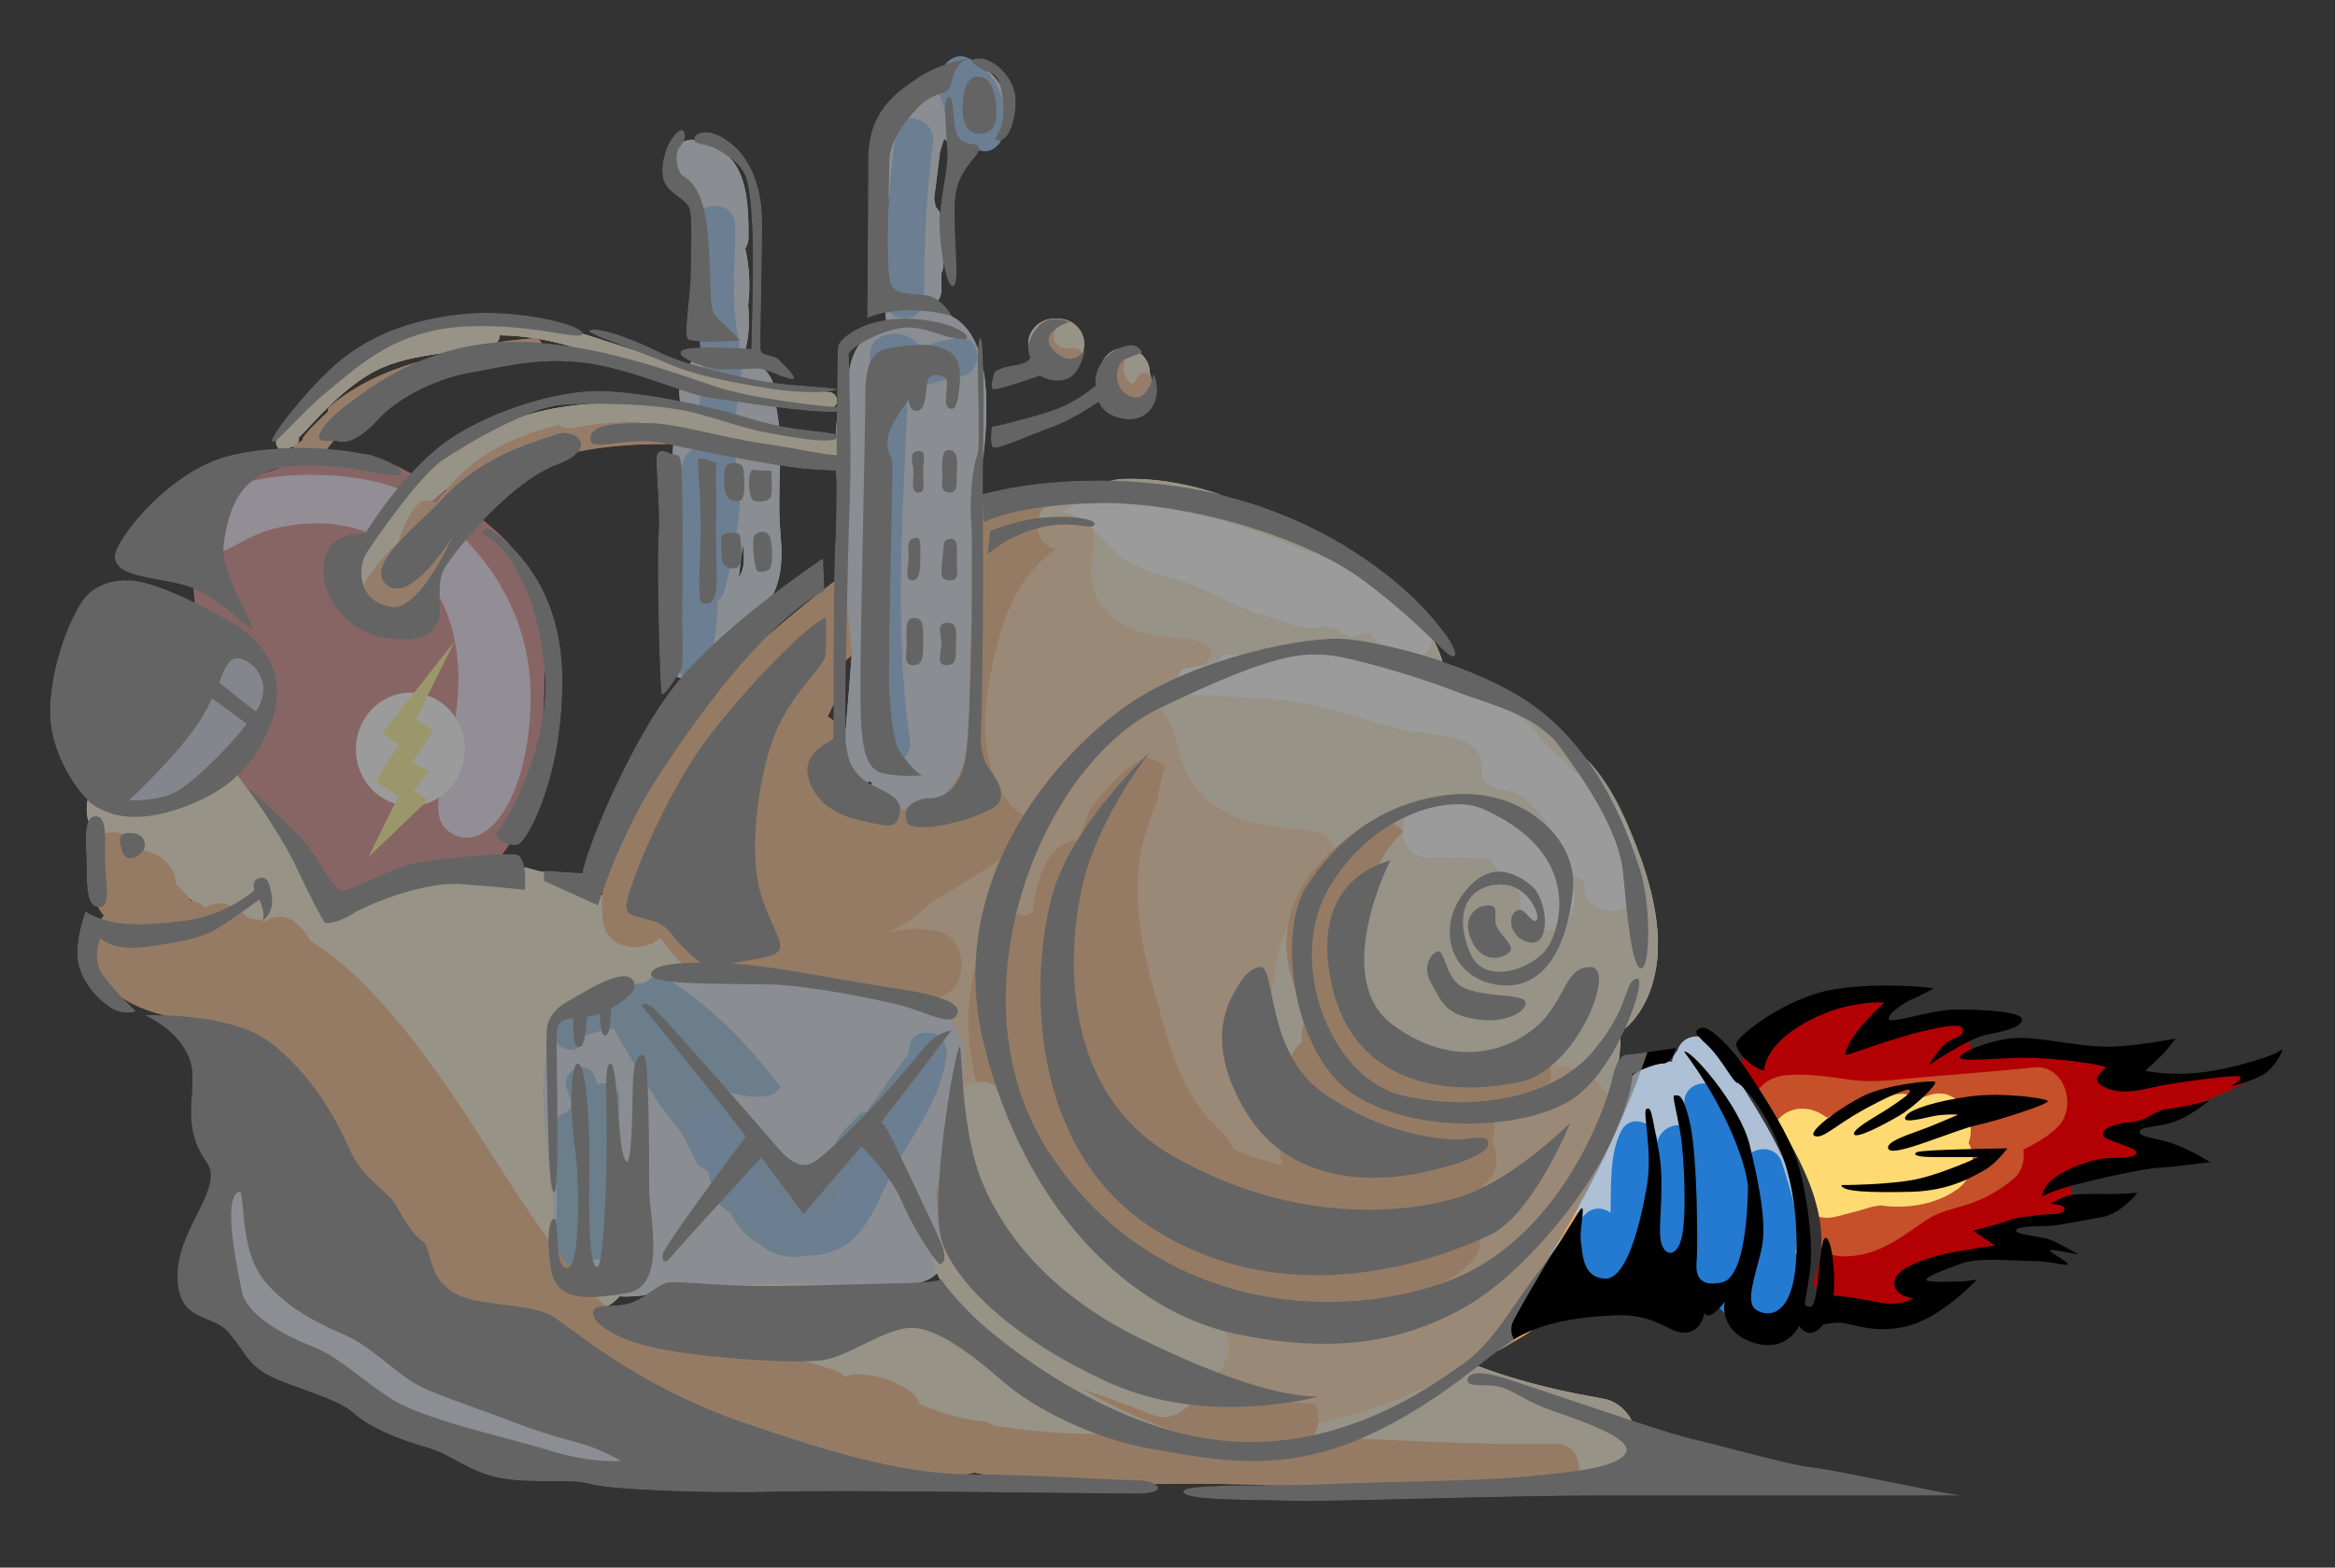 <?xml version="1.0" encoding="UTF-8" standalone="no"?>
<svg
   xmlns:dc="http://purl.org/dc/elements/1.1/"
   xmlns:cc="http://creativecommons.org/ns#"
   xmlns:rdf="http://www.w3.org/1999/02/22-rdf-syntax-ns#"
   xmlns:svg="http://www.w3.org/2000/svg"
   xmlns="http://www.w3.org/2000/svg"
   xmlns:sodipodi="http://sodipodi.sourceforge.net/DTD/sodipodi-0.dtd"
   xmlns:inkscape="http://www.inkscape.org/namespaces/inkscape"
   version="1.1"
   x="0px"
   y="0px"
   width="873.071px"
   height="586.225px"
   viewBox="0 0 873.071 586.225"
   enable-background="new 0 0 873.071 586.225"
   xml:space="preserve"
   id="svg10"
   inkscape:version="0.48+devel r12322"
   sodipodi:docname="JetSnail-grayed.svg"><rect x="0" y="0" width="873.071" height="586.225" fill="#333333" stroke="none"/><defs
   id="defs232">
	
	
	
	
	
	
	
	
	
	
	
	
	
	
	
	
	
	
	
	
	
	
	
	
	
	
	
	
	
	
	
	
	
	
	
	
	
	
	
	
	
	
	
	
	
	
	
	
	
	
	
	
	
	
	
	
	
	
	
	
	
	
	
	
	
	
	
	
	
	
	
	
	
	

	
	

	
	
	
	
	
	
	
	
	
	
	
	
	
	
	
	
	
	
	
	
	
	
	
	
	
	
	
	
	
	
</defs><sodipodi:namedview
   pagecolor="#ffffff"
   bordercolor="#666666"
   borderopacity="1"
   objecttolerance="10"
   gridtolerance="10"
   guidetolerance="10"
   inkscape:pageopacity="0"
   inkscape:pageshadow="2"
   inkscape:window-width="1920"
   inkscape:window-height="1008"
   id="namedview230"
   showgrid="false"
   inkscape:zoom="0.75227092"
   inkscape:cx="442.26281"
   inkscape:cy="307.44289"
   inkscape:window-x="-3"
   inkscape:window-y="-3"
   inkscape:window-maximized="1"
   inkscape:current-layer="svg10" />



<g
   id="g1529"><g
     id="Layer_3">
	<path
   id="path16"
   d="M422.063,204.59c6.788-7.218,1.611-17.633-6.487-20.912c-19.716-7.982-38.827,6.694-55.212,15.737   c-9.247,5.104-7.727,15.175-1.538,20.48c-8.664,4.731-16.452,11.06-21.396,19.766c-4.336,7.635,1.145,17.76,8.673,19.708   c0.575,2.843,1.819,5.45,3.938,7.569c3.553,3.554,7.835,5.319,11.427,9.096c3.295,3.467,5.701,7.383,6.394,12.106   c1.029,7.015,9.792,10.77,15.973,9.069c7.445-2.048,10.095-8.976,9.07-15.973c-1.455-9.921-8.502-20.459-16.952-27.811   c1.509-1.467,2.741-3.348,3.487-5.683c0.851-2.664,1.919-4.417,3.671-5.837c0.988-0.558,1.948-1.158,2.864-1.792   c1.934-1.338,3.347-2.894,4.335-4.551c8.347-3.45,16.355-7.721,25.266-10.491c10.404-3.235,11.327-13.467,6.461-19.864   C422.048,205.002,422.061,204.797,422.063,204.59z"
   fill="#F1DCA2" />
	<path
   id="path18"
   d="M464.59,413.05c-0.777-0.734-1.519-1.515-2.237-2.316c2.35-4.878,2.101-11.535-2.332-14.996   c-3.72-2.906-7.321-6.614-10.639-10.856c-0.14-0.494-0.279-0.986-0.411-1.48c0.084-0.507,0.148-1.026,0.185-1.566   c0.067-1.024,0.159-2.047,0.239-3.069c0.656-1.716,0.907-3.69,0.657-5.872c3.76-16.771,5.455-33.787,6.601-50.869   c1.15-9.479,1.991-18.981,2.134-28.541c13.274-3,12.131-25.336-3.379-25.626c-9.646-0.181-17.139,5.324-23.031,12.985   c-4.551,0.628-8.836,3.558-10.651,9.052c-1.079,3.269-1.904,6.634-2.534,10.055c-20.49,27.205-13.374,69.535,6.723,97.485   c4.227,12.802,10.822,25.025,20.312,33.98C458.394,442.896,476.792,424.565,464.59,413.05z"
   fill="#F1DCA2" />
	<path
   id="path20"
   d="M619.867,355.332c0.509-14.846-4.393-30.321-10.015-43.88c-6.605-15.929-13.877-27.91-28.851-37.572   c-8.497-5.483-18.168-9.037-27.2-13.51c-4.329-2.144-8.673-4.843-13.172-7.081c-0.061-0.527-0.137-1.054-0.236-1.578   c-2.209-11.574-8.261-19.434-15.844-26.089c-6.6-6.56-14.636-11.762-22.411-16.721c-1.378-0.88-2.856-1.475-4.373-1.866   c-22.571-16.673-50.865-28.847-77.946-27.911c-8.226,0.285-13.414,5.194-15.57,11.229c-11.737,2.432-15.272,15.288-10.856,24.537   c-2.804,4.207-3.909,9.327-2.147,14.028c-5.732-1.301-11.492-0.308-16.131,4.331c-0.292,0.292-0.555,0.603-0.821,0.911   c-3.018-0.078-5.973,0.573-8.677,2.153c-12.975-1.104-25.49,13.526-17.015,25.853c2.875,4.181,6.028,7.971,9.503,11.543   c0.041,2.701,0.675,5.418,2.039,7.934c3.412,6.299,8.425,11.667,13.076,17.068c0.103,0.118,0.194,0.226,0.289,0.334   c-2.347,2.443-3.927,5.509-4.481,8.839c-2.061,2.324-3.556,5.19-4.281,8.195c-0.262,0.216-0.519,0.438-0.77,0.668   c-7.013-1.284-13.495,3.156-16.81,9.272c-12.011-0.944-23.512,8.121-19.788,21.463c3.139,11.246,10.707,19.688,15.452,30.104   c1.043,2.291,2.494,4.076,4.199,5.415c1.736,5.692,3.82,11.324,5.966,17.074c5.528,14.816,10.888,29.38,18.525,43.293   c13.969,25.454,33.449,49.256,59.65,62.606c5.513,2.809,11.182,5.054,16.937,7.036c-7.23-0.246-14.438-0.798-21.608-1.833   c-15.109-2.182-29.784-6.634-44.258-11.732c-0.043-0.022-0.087-0.044-0.13-0.063c-9.595-4.536-18.994-9.483-28.487-14.226   c-20.097-10.033-40.563-19.332-60.868-28.934c-10.886-5.15-21.501-10.008-31.358-16.922c-2.039-1.431-4.037-2.915-6.025-4.413   c-0.047-0.035-0.074-0.055-0.118-0.088c-0.163-0.13-0.358-0.285-0.619-0.49c-1.097-0.862-2.18-1.742-3.263-2.621   c-4.572-3.714-8.994-7.606-13.313-11.61c-4.419-4.095-8.653-8.383-12.721-12.825c-1.971-2.151-3.863-4.376-5.716-6.63   c-0.233-0.284-0.404-0.49-0.549-0.663c-0.068-0.09-0.122-0.162-0.203-0.27c-0.255-0.341-0.492-0.692-0.74-1.035   c0.944-1.478,1.645-3.139,1.968-5.006c0.41-2.373,0.653-4.688,0.735-6.965c5.359-0.181,10.925-2.513,14.104-6.757   c7.51,0.261,14.944,1.399,22.296,3.45c15.956,4.453,30.406-17.337,16.845-28.937c-9.567-8.184-21.637-11.302-33.928-12.015   c-10.193-5.455-20.645-10.965-31.422-14.801c-2.466-0.878-5-1.483-7.567-1.911c-6.818-2.119-13.871-3.158-20.761-1.924   c-0.466-0.246-0.94-0.541-1.441-0.912c-7.4-5.436-18.593-1.526-23.263,5.57c-3.959-0.871-8.046,0.089-11.572,2.183   c-3.425-2.779-6.759-5.67-9.994-8.653c-4.521-4.142-10.599-5.79-16.194-4.556c-9.896-13.687-20.399-26.187-36.894-33.08   c-3.212-1.342-6.298-1.427-9.092-0.639c-0.882-0.647-1.757-1.302-2.642-1.944c-7.877-5.706-16.175-2.714-21.14,3.423   c-8.716,0.509-15.732,8.729-15.732,17.298c0,8.888,6.507,15.501,14.754,17c1.437,0.926,2.842,1.731,4.38,2.555   c3.781,2.027,7.302,4.554,10.771,7.063c5.743,4.158,11.05,8.989,16.285,13.758c4.74,4.318,11.162,5.947,16.958,4.382   c1.323,1.183,2.647,2.363,3.962,3.554c2.144,1.941,4.617,3.371,7.235,4.202c9.443,9.003,19.34,17.481,30.388,24.638   c3.317,5.121,7.477,9.403,12.113,13.324c5.38,10.324,13.163,18.707,21.512,26.873c1.542,3.294,3.103,6.557,4.646,9.821   c-7.633,6.779-8.071,19.498-3.114,27.963c2.317,3.959,5.987,6.684,9.587,9.354c1.696,1.238,1.653,1.229-0.128-0.032   c1.802,1.595,3.411,3.456,5.207,5.076c6.955,6.275,15.04,11.239,22.824,16.386c6.445,4.263,15.708,2.566,20.98-2.706   c6.009-6.009,5.83-13.703,2.708-20.98c-0.714-1.664-1.502-3.293-2.339-4.895c5.381,4.195,10.894,8.183,16.477,11.942   c4.399,2.963,9.039,5.564,13.786,7.985c0.594,3.015,2.103,6.041,4.759,8.833c6.812,7.162,15.282,12.192,24.408,16.115   c2.04,1.287,4.123,2.511,6.306,3.593c10.747,5.325,22.163,8.98,33.419,13.014c14.988,5.369,30.395,9.413,45.695,13.794   c9.558,4.281,19.429,7.659,29.377,8.33c1.285,0.088,2.554-0.03,3.791-0.299c0.066,0.015,0.131,0.032,0.198,0.046   c30.608,6.461,62.005,4.111,93.004,3.375c14.125-0.335,28.456-0.413,42.479,1.546c7.941,1.11,15.829,2.568,23.702,4.11   c7.275,1.661,14.619,3.032,21.947,4.311c9.289,1.62,18.618-2.35,21.298-12.092c2.343-8.518-2.81-19.56-12.092-21.298   c-3.501-0.655-6.994-1.318-10.481-1.979c-14.85-3.021-29.063-6.965-42.851-12.768c21.289-17.729,46.111-39.59,44.4-69.553   c-0.065-1.164-0.262-2.3-0.552-3.401c9.419-13.966,15.396-29.82,15.702-47.817c0.008-0.508-0.02-1.007-0.057-1.505   C615.042,379.276,619.459,367.183,619.867,355.332z M494.237,490.554c-13.206-2.787-26.897-6.978-39.528-11.743   c-22.934-8.657-38.47-28.008-50.764-48.517c-6.555-10.934-11.877-22.515-15.855-34.619c-4.044-12.307-10.402-24.118-10.813-37.28   c4.875-0.407,9.096-2.84,11.902-6.597c5.613-1.045,10.021-5.691,12.21-11.226c9.791-2.847,15.456-13.83,10.657-24.407   c1.511-7.089,1.186-13.873-0.834-20.338c2.067-0.494,3.99-1.35,5.7-2.493c4.428,0.509,8.764-0.504,12.348-2.572   c3.569,1.397,7.284,2.494,11.206,3.167c3.641,0.625,7.234,0.483,10.466-0.572c0.648,2.121,1.508,4.231,2.553,6.354   c1.193,2.426,3.012,4.604,4.58,6.811c-0.373,0.51-0.722,1.009-1.019,1.47c-2.342,3.629-3.921,7.831-4.826,12.039   c-0.58,2.699-0.71,5.391-0.729,8.069c-5.085,7.039-5.058,15.702-4.615,24.233c-4.614,12.396-8.584,24.193-8.435,38.191   c0.166,15.392,6.891,28.534,17.03,39.68c8.546,9.395,23.236,19.962,36.189,12.065c11.52-7.021,12.538-19.205,9.091-30.398   c0.986-2.026,1.696-4.341,2.028-6.951c2.767-21.826-2.424-43.465-2.148-65.292c0.038-2.965,0.207-5.927,0.418-8.884   c0.108-1.538,0.267-3.072,0.424-4.607c0.036-0.305,0.066-0.551,0.092-0.768c0.139-0.897,0.282-1.795,0.445-2.69   c0.428-2.455,1.011-4.875,1.719-7.26c0.406,0.011,0.806,0.05,1.215,0.05c3.145-0.007,5.903-0.744,8.235-2.01   c0.766,1.134,1.538,2.265,2.313,3.394c-2.999,5.721-4.954,12.1-5.874,19.434c-1.896,15.101,6.234,31.667,16.528,42.204   c0.667,0.685,1.362,1.339,2.067,1.98c0.568,1.045,1.212,2.089,1.984,3.13c4.525,6.104,11.932,10.445,19.314,10.755   c2.113,1.099,4.438,1.812,6.826,2.061c-1.171,1.264-2.185,2.77-2.994,4.528c-0.936,0.115-2.312,0.325-2.52,0.333   c-2.304,0.1-4.62,0.041-6.927,0.035c-22.168-0.057-22.313,34.046-0.475,34.603c0.02,0.021,0.038,0.044,0.058,0.066   c-0.81,0.717-1.623,1.433-2.447,2.144c-6.603,5.684-6.37,16.345-1.354,22.909c-4.366,8.471-8.846,16.238-16.063,21.273   c-1.334,0.932-2.532,1.996-3.596,3.156c-0.691,0.571-1.383,1.143-2.072,1.714c-2.036,1.692-3.396,3.878-4.194,6.273   c-0.171-0.046-0.337-0.109-0.507-0.156C507.042,491.617,500.492,491.874,494.237,490.554z"
   fill="#F1DCA2" />
	<path
   id="path22"
   d="M593.295,401.62c-10.082-5.906-20.221-2.398-27.393,5.193c-4.648,1.384-9.142,4.414-12.798,9.305   c2.683-3.59-1.368,1.456-1.639,1.759c-1.324,1.485-2.769,2.86-4.205,4.233c-1.449,1.386-2.998,2.664-4.541,3.942   c3.154-2.613-3.178,2.164-3.829,2.603c-2.283,1.534-4.631,2.969-7.019,4.339c-1.245,0.485-4.305,1.771-4.778,1.944   c-2.52,0.919-5.085,1.707-7.652,2.478c-3.208,0.964-6.46,1.77-9.729,2.499c11.057-15.183-0.569-36.845-21.774-33.842   c-0.35,0.022-1.076,0.076-2.231,0.167c-2.339,0.159-4.701,0.118-7.045,0.119c-2.588-5.03-4.64-9.521-6.449-14.662   c0.008-0.082,0.022-0.162,0.028-0.246c0.379-5.049,0.763-10.034,1.005-14.992c0.866-1.558,1.581-3.285,2.068-5.224   c1.154-4.588,1.835-9.237,2.228-13.918c0.691-2.493,1.538-4.944,2.44-7.367c-0.468,1.337,0.879-1.852,1.362-2.964   c5.911-6.523,11.378-12.955,15.129-21.917c10.875-25.982-27.104-4.457-48.889-29.877c-8.901-10.386-5.762-22.921-15.176-31.409   c2.52-1.152,4.604-2.711,6.273-4.551c6.796-3.876,19.497-16.08,11.436-18.79c-12.512-4.205-23.958,0.476-36.23-11.882   c-13.852-13.949,3.323-31.171-10.437-34.957c-9.815-2.7-18.974,1.829-24.44,9.946c-7.094,10.533-8.115,24.28-10.121,36.452   c-0.072,0.435-0.153,0.866-0.229,1.299c-6.532,7.142-11.682,15.875-14.917,26.091c-1.243,3.927-1.206,7.765-0.208,11.268   c-2.345,6.062-1.936,13.131,1.429,18.875c1.046,1.786,2.454,3.459,4.093,4.943c0.092,0.458,0.2,0.908,0.323,1.353   c-0.664,4.326,0.352,8.621,2.492,12.384c-0.29,0.225-0.542,0.412-0.693,0.514c-2.899,1.927-5.973,3.604-9.025,5.272   c-0.843,0.403-1.417,0.685-1.745,0.854c-0.013,0.004-0.025,0.008-0.038,0.011c-9.296-2.224-18.874,0.372-24.263,9.572   c-5.471,9.341-3.008,24.791,7.764,29.611c4.617,2.064,9.03,3.282,13.382,3.723c-0.053,0.054-0.109,0.103-0.161,0.159   c-5.55,6.063-7.06,12.119-8.125,20.062c-1.262,9.418,1.664,20.227,4.01,29.356c1.659,6.457,3.781,12.599,6.359,18.43   c-2.062,3.142-3.248,7.007-3.1,11.537c0.673,20.47,12.434,37.367,27.871,49.753c2.233,2.174,4.518,4.272,6.839,6.268   c16.139,13.868,34.974,25.08,55.451,31.15c22.124,6.558,46.525,3.143,68.259-3.19c23.386-6.813,45.762-18.037,66.513-30.667   c8.306-5.055,12.554-14.956,9.945-24.439c-0.551-2.004-1.354-3.802-2.332-5.428c11.793-11.918,20.629-27.096,24.454-42.701   C605.562,416.592,601.839,406.627,593.295,401.62z M412.067,421.609c4.014,3.037,8.104,6.079,12.381,8.796   c2.426,5.213,6.511,9.587,11.399,13.028c-1.456-0.313-2.905-0.656-4.351-1.006c-12.306-2.973-18.489-5.712-29.352-12.805   c-0.816-0.545-1.608-1.124-2.403-1.697c-0.055-0.075-0.574-0.516-1.578-1.34c-0.562-0.481-4.397-4.412-4.484-4.185   c-0.95-1.567-3.004-5.206-2.738-4.237c-0.873-2.285-1.481-4.674-2.042-7.049c-0.187-0.866-0.324-1.743-0.476-2.616   c0.014-0.109-0.048-0.82-0.188-2.135c-0.156-1.907-0.212-3.822-0.239-5.736c1.13,1.57,2.348,3.087,3.655,4.534   C397.401,411.525,405.28,416.474,412.067,421.609z M384.638,352.943c-2.055,3.161-3.539,6.509-4.509,9.955   c-1.921-1.468-4.07-2.633-6.354-3.429C377.537,357.524,381.152,355.336,384.638,352.943z"
   fill="#FAAA52" />
	<path
   id="path24"
   d="M350.157,376.552c-6.58-4.449-17.178-4.327-24.757-5.987c-11.51-2.521-22.916-5.026-34.639-6.369   c-21.759-2.489-44.16,1.738-64.996,7.788c-4.064,1.181-8.089,2.495-12.106,3.822c-7.148,2.361-9.671,8.772-8.833,14.609   c-4.066,18.774-0.112,37.745,1.732,56.677c0.723,7.421-0.167,15.759,2.322,22.877c3.453,9.879,12.312,13.773,22.082,14.73   c7.493,0.734,16.575-1.555,22.698-2.111c11.561-1.05,23.124-1.997,34.725-2.448c11.063-0.429,21.966,0.301,32.998,0.981   c8.606,0.531,17.313,0.942,25.342-2.521c7.063-3.047,8.622-11.67,9.356-18.307c1.207-10.909,0.045-22.065,0.183-33.016   C356.484,409.582,368.621,389.034,350.157,376.552z"
   fill="#AEC0D5" />
	<path
   id="path26"
   d="M231.539,410.689c0.228-4.284-4.554-6.739-8.083-5.271c-0.383-1.147-0.822-2.286-1.362-3.413   c-3.215-6.71-13.166-0.853-9.967,5.825c0.63,1.314,1.062,2.721,1.406,4.163c-0.006,0.047-0.024,0.091-0.029,0.139   c-0.097,0.804-0.162,1.606-0.235,2.411c-0.405,0.336-0.793,0.714-1.142,1.169c-0.063,0.083-0.109,0.172-0.17,0.255   c-1.941,0.379-3.619,1.669-4.018,4.009c-0.451,2.65-0.645,5.229-0.648,7.781c-0.837,1.193-1.224,2.773-0.795,4.665   c2.631,11.604,1.911,23.532,0.515,35.256c-0.699,5.873,8.127,7.642,10.755,2.913c0.178-0.32,0.324-0.643,0.491-0.963   c3.285,2.865,9.741,1.521,9.674-4.114c-0.058-4.924-0.448-9.841-0.845-14.758c2.391-0.478,4.466-2.28,4.452-5.44   C231.487,433.768,230.924,422.232,231.539,410.689z"
   fill="#207AB7" />
	<path
   id="path28"
   d="M337.633,422.283c0.302-0.371,0.552-0.75,0.774-1.135c0.304-0.812,0.597-1.627,0.887-2.445   c0.03-0.17,0.073-0.342,0.091-0.512c0.06-0.079,0.121-0.156,0.181-0.234c2.315-6.617,4.229-13.391,6.201-20.146   c-1.963-1.99-4.825-2.992-7.248-2.189c-1.851,2.595-3.766,5.145-5.728,7.657c-2.617,4.421-5.934,8.428-8.878,12.682   c-0.708-0.009-1.42,0.097-2.121,0.3c-2.122,2.288-4.319,4.502-6.554,6.679c-3.898,6.104-7.249,12.574-10.636,18.99   c-0.823,0.856-1.663,1.696-2.549,2.502c-1.551,1.407-3.208,1.91-4.915,1.771c-12.022-10.872-18.692-26.149-27.962-39.225   c5.693,2.599,11.818,3.854,18.383,2.732c1.781-0.305,3.345-1.633,4.319-3.312c-12.042-15.795-27.067-31.327-44.366-41.607   c-2.394-0.142-4.542,0.926-6.038,2.552c-2.034,0.295-4.061,0.656-6.083,1.042c-0.268,0.051-0.495,0.144-0.741,0.219   c-1.035,0.099-2.072,0.192-3.113,0.245c-3.228,0.167-5.506,2.301-6.513,4.871c-2.667,0.516-5.312,1.14-7.938,1.938   c-5.934,1.805-8.639,3.541-9.869,9.69c-1.455,7.268,9.67,10.364,11.129,3.068c0.071-0.353,0.142-0.707,0.212-1.06   c3.481-1.351,7.185-2.212,10.884-2.829c2.608,5.271,6.074,10.008,8.654,15.366c0.555,1.151,1.296,1.914,2.127,2.38   c3.693,7.318,8.549,14.001,13.951,20.354c2.102,3.634,4.053,7.349,5.76,11.179c1.088,2.44,3.049,3.533,5.143,3.641   c0.068,0.138,0.138,0.273,0.208,0.409c-0.359,1.979,0.022,4.131,1.548,6.066c0.136,0.173,0.257,0.354,0.39,0.528   c-0.383,2.555,0.475,5.294,3.235,7.093c0.877,0.572,1.691,1.205,2.46,1.879c1.39,2.323,2.842,4.611,4.604,6.713   c1.786,2.131,3.929,3.753,6.277,4.97c1.239,1.066,2.59,2.025,4.135,2.801c8.886,4.455,18.725,1.403,25.736-4.845   c7.165-6.384,11.025-16.776,14.921-25.244c1.68-3.652,3.431-7.253,5.326-10.783C335.127,425.429,336.36,423.842,337.633,422.283z"
   fill="#2577B5" />
	<path
   id="path30"
   d="M291.775,199.031c-1.485-16.719,1.873-33.901-2.17-49.35c0.242-1.764,0.161-3.635-0.337-5.674   c-0.97-3.974-4.117-6.704-6.955-9.533c-1.062-1.406-2.235-2.79-3.544-4.144c0.345-1.134,0.608-2.329,0.785-3.607   c0.588-4.241,0.536-8.464,0.199-12.679c0.816-7.045,0.469-14.228-1.111-21.139c0.723-1.047,1.184-2.36,1.229-3.952   c0.003-0.743,0.003-1.489,0-2.237c-0.001-0.017,0-0.033,0-0.05c-0.06-15.195-1.662-31.038-19.724-34.246   c-8.588-1.525-12.527,10.777-5.242,13.525c8.377,17.424,9.09,35.766,9.096,54.749c0.001,1.787,0.61,3.245,1.549,4.379   c-0.284,1.078-0.709,2.035-1.321,2.804c-6.685,8.416-12.67,14.646-9.21,24.964c-4.876,11.936-3.699,25.424-3.269,38.186   c0.626,18.603-2.082,37.285-2.178,55.908c-0.042,8.185,12.008,9.775,14.17,1.918c2.482-9.019,12.91-13.243,19.42-19.077   C292.496,221.416,292.81,210.673,291.775,199.031z M276.216,215.861c0.47-4.011,1.033-8.128,1.567-12.297   C278.232,207.69,278.705,212.648,276.216,215.861z"
   fill="#AEC0D5" />
	<path
   id="path32"
   d="M673.188,453.871c-3.925-23.66-19.288-42.302-30.725-62.692c-1.237-2.205-3.723-3.573-6.229-3.573h-2.165   c-3.283,0-6.084,2.299-6.929,5.346c-0.113,0.122-0.226,0.239-0.336,0.375c-0.958,1.171-1.479,2.426-1.665,3.675   c-0.378-0.042-0.768-0.052-1.169-0.017c-17.278,1.438-20.716,14.409-23.549,29.144c-1.594,8.29-6.061,15.24-9.381,22.887   c-3.669,8.441-4.268,16.591-2.882,25.632c0.688,4.494,7.02,6.718,10.597,4.312c5.326-3.582,9.232-8.451,12.229-14.016   c1.052-1.089,1.586-2.284,1.722-3.481c2.556-5.632,4.353-11.803,5.836-17.983c1.124,11.612,0.632,23.199,5.691,34.335   c1.489,3.277,6.964,4.814,9.87,2.588c0.723-0.554,1.389-1.132,2.025-1.729c2.828,0.902,6.239,0.017,8.498-3.023   c1.27-1.709,2.387-3.443,3.377-5.212c0.363,7.517,0.92,15.018,2.915,22.244c1.038,3.761,5.093,6.119,8.874,5.038   C677.889,492.548,675.565,468.202,673.188,453.871z"
   fill="#AEC0D5" />
	<path
   id="path34"
   d="M274.657,160.455c0.259-8.028,2.853-15.471,2.497-23.645c-0.367-8.436-2.608-16.553-2.746-25.047   c-0.151-9.294,0.715-18.558,0.413-27.859c-0.3-9.279-14.729-9.309-14.427,0c0.275,8.488-0.249,16.943-0.406,25.427   c-0.159,8.579,1.521,16.614,2.536,25.059c0.983,8.195-1.163,15.722-2.124,23.77c-0.367,3.074-0.353,6.172-0.198,9.276   c-1.941,0.684-3.665,2.243-4.601,4.724c-5.486,14.54-4.1,31.111-3.238,46.396c-0.085,0.738-0.143,1.47-0.188,2.199   c-1.918,1.117-3.319,3.122-3.325,5.983c-0.009,4.731-0.064,9.331-1.185,13.953c-1.01,4.169,1.407,7.227,4.518,8.43   c2.246,5.513,12.146,5.826,13.723-0.988c0.707-3.06,1.059-6.134,1.236-9.218c0.073-0.289,0.162-0.56,0.207-0.881   c0.091-0.641,0.156-1.281,0.232-1.921c0.008,0.001,0.017,0.002,0.025,0.003c-0.004-0.032-0.009-0.066-0.014-0.099   c0.445-3.759,0.663-7.502,0.75-11.248c1.179-0.841,2.127-2.162,2.612-4.049c1.829-7.117,3.35-14.263,4.43-21.533   c0.491-3.302,0.845-6.62,1.151-9.944c0.262-2.856-0.391-6.756,0.333-9.454c0.734-2.731-0.154-5.082-1.775-6.712   C274.811,168.874,274.521,164.675,274.657,160.455z"
   fill="#237AD0" />
	<path
   id="path36"
   d="M673.747,473.45c-0.166-1.947-1.106-3.65-2.424-4.926c2.36-10.577-1.521-22.729-5.048-33.782   c-2.106-6.602-10.427-6.154-13.304-1.794c-2.84-7.633-6.298-15.087-9.06-22.733c-3.138-8.69-15.954-5.33-13.911,3.835   c0.646,2.904,1.332,5.766,1.993,8.614c-3.765-4.298-11.875-0.813-12.309,4.938c-0.017-0.346-0.021-0.694-0.043-1.042   c-0.401-6.71-9.949-10.429-13.442-3.641c-4.55,8.843-3.688,20.542-4.01,30.571c-2.578-1.905-6.266-2.35-9.289,0.431   c-5.546,5.097-7.172,16.241-4.049,22.835c4.308,9.09,16.428,9.674,22.205,1.973c0.697-0.93,1.294-1.933,1.815-2.983   c2.916,2.724,6.918,4.031,12.374,3.195c2.716,2.974,6.456,4.766,11.61,4.719c0.735-0.007,1.445-0.061,2.142-0.14   c3.919,7.422,12.004,14.62,21.025,11.698C669.573,492.126,674.59,483.301,673.747,473.45z"
   fill="#237AD0" />
	<path
   id="path38"
   d="M353.924,393.033c-0.144-3.488-2.46-6.871-6.964-6.871c-0.343,0-0.669,0.026-0.987,0.064   c-2.822-0.06-5.431,1.507-5.969,5.232c-1.797,12.432-9.436,23.404-15.647,34.03c-4.86,8.314-7.738,18.303-14.071,25.655   c-14.389,16.705-34.324-21.953-40.056-31.832c-4.667-8.042-17.136-0.782-12.458,7.281c10.71,18.459,29.009,52.082,55.132,40.666   c11.591-5.065,15.504-19.188,20.964-29.309c7.332-13.586,17.784-26.992,20.047-42.657   C354.031,394.499,354.023,393.744,353.924,393.033z"
   fill="#237AD0" />
	<path
   id="path40"
   d="M429.919,139.609c0-0.053,0-0.106,0-0.16c-0.001-5.112-4.265-9.377-9.378-9.377   c-5.112,0-9.378,4.266-9.378,9.377v2.886c0,2.498,1.022,4.789,2.66,6.484c1.203,1.587,3.112,2.775,4.946,3.28   c2.42,0.666,5.06,0.324,7.227-0.945c2.097-1.228,3.666-3.26,4.309-5.604C430.878,143.468,430.647,141.514,429.919,139.609z"
   fill="#F1DCA2" />
	<path
   id="path42"
   d="M396.014,119.251h-2.165c-5.112,0-9.378,4.266-9.378,9.377c0,5.113,4.266,9.378,9.378,9.378h2.165   c5.112,0,9.377-4.266,9.377-9.378C405.392,123.517,401.126,119.251,396.014,119.251z"
   fill="#F1DCA2" />
	<path
   id="path44"
   d="M310.169,146.664c-16.811-1.968-33.432-4.974-49.88-8.959c-16.63-4.03-32.511-10.132-48.915-14.832   c-28.39-8.134-58.337-2.097-82.285,14.808c-0.805,0.568-1.18,1.342-1.253,2.131c-8.855,6.768-16.094,15.715-23.857,23.568   c-1.875,1.897,0.01,6,2.807,4.823c1.334-0.562,2.359-0.986,3.574-1.734c1.118-0.687,1.468-1.754,1.327-2.762   c8.095-8.514,15.848-17.359,26.006-23.518c14.407-8.735,31.321-7.182,47.002-11.663c1.623-0.463,2.187-1.865,1.991-3.162   c10.063,0.135,20.261,1.914,30.38,5.327c30.456,10.271,61.13,18.001,93.104,21.744C313.861,152.867,313.82,147.09,310.169,146.664z   "
   fill="#F1DCA2" />
	<path
   id="path46"
   d="M199.797,126.465c-12.882,1.116-24.936,2.746-36.762,7.104c-14.058,3.374-27.452,8.344-39.58,18.269   c-0.761,0.622-0.994,1.427-0.885,2.207c-1.56,1.391-3.069,2.842-4.538,4.342c-1.363,1.26-2.625,2.63-3.792,4.092   c-0.053,0.061-0.11,0.119-0.163,0.18c0.003,0.002,0.007,0.005,0.011,0.008c-0.153,0.194-0.314,0.378-0.463,0.576   c-0.35,0.463-0.491,0.948-0.491,1.419c-0.668,0.421-1.355,0.813-2.081,1.152c-3.368,1.579-0.436,6.553,2.912,4.983   c0.799-0.375,1.558-0.802,2.291-1.263c0.76,0.524,1.704,0.806,2.746,0.936c1.024,0.128,1.962-0.656,2.492-1.429   c8.31-12.132,21.591-19.765,34.505-26.151c3.474-1.717,6.933-3.147,10.405-4.353c11.155-2.518,22.699-4.055,34.16-6.402   C203.735,131.484,203.045,126.184,199.797,126.465z"
   fill="#E87217" />
	<path
   id="path48"
   d="M401.018,130.175c-1.884,0.366-4.045,0.065-5.578-1.171c-1.812-1.462-1.791-3.361-0.972-5.378   c0.592-1.46-0.633-3.169-2.016-3.55c-1.651-0.454-2.958,0.56-3.549,2.016c-1.531,3.768-0.71,7.758,2.1,10.668   c2.958,3.063,7.547,3.757,11.549,2.981C406.203,135.031,404.653,129.47,401.018,130.175z"
   fill="#E87217" />
	<path
   id="path50"
   d="M428.521,139.553c-1.656-0.456-2.95,0.562-3.549,2.016c-0.345,0.839-0.856,1.671-1.566,1.938   c-0.069-0.002-0.208,0.015-0.185,0.024c-0.497-0.212-0.833-0.513-1.209-0.888c-1.698-1.698-2.121-4.512-1.573-6.752   c0.883-3.615-4.683-5.148-5.565-1.535c-1.186,4.856,0.271,10.619,4.508,13.595c1.75,1.228,4.003,1.729,6.057,1   c2.678-0.949,4.074-3.36,5.099-5.847C431.138,141.646,429.899,139.932,428.521,139.553z"
   fill="#E87217" />
	<path
   id="path52"
   d="M581.41,539.817c-30.123,0.597-60.187-1.361-90.269-2.68c2.089-3.606,2.366-8.281,0.877-12.226   c-8.313-0.25-16.589-1.066-24.742-2.828c-19.798-4.274-37.456-14.298-54.373-25.122c-15.091-9.657-30.405-19.544-39.974-35.171   c-5.164-8.433-8.57-17.569-10.233-27.088c-6.526-0.05-12.927,4.12-12.61,12.538c1.167,31.006,25.148,53.849,49.871,69.313   c12.496,7.815,26.685,14.725,41.442,19.521c-0.136,0.002-0.271,0.001-0.408,0.002c-23.017,0.292-47.036,0.994-69.805-3.114   c-0.977-0.693-2.178-1.222-3.698-1.467c-2.651-0.428-5.39-0.798-8.169-1.164c-5.237-1.402-10.378-3.135-15.404-5.241   c-0.666-1.951-1.99-3.767-4.004-5.152c-5.82-4.006-12.148-5.758-19.161-6.091c-1.898-0.09-3.502,0.315-4.812,1.057   c-1.041-1.119-2.441-2.042-4.237-2.645c-8.159-2.739-16.559-4.68-25.011-6.444c-0.319-0.101-0.641-0.187-0.959-0.289   c-0.854-0.276-1.684-0.404-2.483-0.425c-15.378-3.136-30.848-5.946-45.292-12.095c-1.838-0.783-3.639-0.988-5.313-0.777   c-1.718-0.948-3.438-1.884-5.162-2.799c-4.173-3.863-8.158-8.062-11.976-12.591c-14.094-16.717-25.522-35.767-37.409-54.075   c-12.143-18.704-24.981-37.26-40.57-53.29c-6.104-6.276-13.309-12.653-21.266-17.545c-1.374-2.354-3.114-4.547-5.294-6.542   c-3.82-3.497-8.544-3.186-11.854-0.865c-1.932-0.466-3.89-0.806-5.869-1.009c-1.922-1.637-4.001-3.123-6.297-4.403   c-3.264-1.818-6.333-1.672-8.739-0.383c-0.526,0.111-1.039,0.264-1.54,0.447c-1.591-1.339-3.366-1.999-5.125-2.12   c-1.771-2.278-3.648-4.376-5.629-6.326c-0.545-7.806-6.708-12.159-14.245-13.127c-3.004-9.285-18.8-8.442-18.27,2.677   c0.363,7.592,0.244,16.137,5.504,22.152c-1.095,1.068-1.925,2.457-2.283,4.21c-6.291,30.768,24.778,33.888,50.604,37.366   c9.62,14.834,24.18,25.637,36.231,38.405c9.447,10.009,14.467,23.43,22.683,34.333c-3.037,2.942-4.375,7.771-1.81,11.58   c7.875,11.691,18.89,19.464,30.296,27.41c4.967,3.46,11.051,0.262,13.317-4.497c0.791,0.223,1.58,0.452,2.39,0.633   c2.704,0.604,4.995,0.249,6.804-0.709c0.301,1.672,1.099,3.39,2.523,5.031c17.34,19.988,43.634,33.289,69.856,36.871   c15.23,7.272,31.04,13.02,48.349,14.929c1.835,0.204,3.392-0.111,4.676-0.771c2.108,0.588,4.224,1.056,6.297,1.398   c1.827,0.304,3.475,0.188,4.918-0.229c10.014,3.428,20.258,5.279,30.477,2.296c23.531,4.658,48.346,4.538,72.201,4.211   c48.387-0.665,96.61,4.635,144.976,3.676C593.488,558.334,593.51,539.577,581.41,539.817z"
   fill="#E96C00" />
	<path
   id="path54"
   d="M396.735,187.022c1.084-0.062,2.166-0.083,3.247-0.103c-17.535-4.789-35.977,1.554-51.938,8.765   c-17.295,7.813-33.174,18.95-47.823,30.92c-16.243,13.272-31.649,26.772-44.238,43.659c-9.128,12.245-16.278,25.833-21.812,40.063   c-0.619,0.718-1.168,1.514-1.58,2.436c-4.853,10.864-9.102,19.972-7.081,32.127c1.713,10.302,14.696,11.732,21.404,5.904   c2.92,4.06,6.146,7.894,9.83,11.367c1.812,1.708,4.133,2.887,6.582,3.43c1.173-0.193,2.455-0.156,3.836,0.182   c0.147,0.036,0.294,0.055,0.44,0.088c2.806-0.266,5.494-1.433,7.504-3.699c0.169-0.191,0.321-0.388,0.486-0.58   c1.195,1.709,2.438,3.39,3.72,5.046c1.943-0.022,3.893-0.033,5.851,0.093c6.119,0.389,12.243,0.634,18.339,1.328   c11.606,1.32,23.01,3.324,34.208,6.639c4.154-0.285,8.307-0.74,12.462-1.49c12.569-2.267,12.313-22.576,0-25.042   c-5.023-1.007-9.35-0.942-14.385-0.18c-0.767,0.116-1.804,0.389-2.917,0.657c-0.055-0.167-0.113-0.332-0.171-0.498   c5.75-2.188,10.832-6.137,15.544-10.661c11.499-7.014,23.305-13.57,33.628-22.44c3.147-2.704,4.208-6.188,3.853-9.604   c-2.056-0.018-4.174-0.814-6.058-2.71c-16.3-16.396-11.68-43.634-6.207-63.752c2.869-10.548,7.29-20.984,15.361-28.646   c1.902-1.806,3.903-3.489,5.96-5.103C384.889,203.486,385.693,187.656,396.735,187.022z M359.372,275.18   c0.189,4.978,1.18,10.762-0.871,14.797c-2.244,4.416-7.393,8.158-11.473,11.855c-2.271-1.441-4.763-2.666-7.437-3.696   c-5.423-2.086-11.868,1.354-14.664,5.969c-0.157,0.259-0.294,0.518-0.441,0.774c-6.859-5.947-10.293-16.103-9.026-25.962   c0.647-5.037-2.102-8.84-6.006-10.939c1.31-2.87,2.708-5.702,4.234-8.478c2.146-3.966,2.082-7.806,0.703-11.023   c0.692-0.58,1.384-1.159,2.075-1.739c11.354-9.544,24.144-18.021,37.488-25.09c1.974-1.045,4.051-2.091,6.189-3.101   c-0.692,4.392,1.058,9.019,4.065,12.199C359.939,245.028,358.815,260.518,359.372,275.18z"
   fill="#E96C00" />
	<path
   id="path56"
   d="M577.16,393.568c-5.258,1.622-10.64,2.804-16.114,3.421c-14.693,1.655-33.041-1.22-43.435-12.915   c-10.18-11.451-9.454-25.862-7.648-40.217c1.646-13.067,5.558-24.256,14.792-32.879c-3.666-4.156-9.503-5.976-15.303-1.913   c-14.407,10.089-26.777,22.098-28.32,40.602c-0.807,9.658,1.987,18.05,5.707,26.806c0.49,1.15,1.205,2.512,1.997,3.985   c-1.729,2.408-2.563,5.534-1.983,9.193c-2.459,1.806-3.938,4.427-4.478,7.305c-6.752,4.817-6.368,16.522,1.107,22.061   c0.194,0.144,0.405,0.289,0.608,0.433c-1.347,0.796-2.446,1.862-3.305,3.103c-0.18,1.98-0.929,3.949-2.095,5.551   c-0.352,2.506-0.07,5.17,0.871,7.617c-6.208-1.31-12.361-3.211-17.896-5.821c-1.447-2.128-2.943-4.231-4.473-6.315   c-10.403-8.926-16.632-21.889-20.536-35.198c-5.337-18.197-11.837-38.688-11.364-57.767c0.277-11.218,3.253-21.837,7.638-31.945   c0.566-4.181,1.443-8.267,2.681-12.216c-2.16-1.83-4.835-2.935-7.622-3.109c-8.711,4.521-14.856,11.9-20.671,19.701   c-1.479,3.533-2.526,7.182-3.22,10.922c-12.062,0.714-16.552,13.422-18.061,27.335c-0.853,0.314-1.667,0.72-2.436,1.202   c-5.502-1.508-11.822,0.079-14.431,5.842c-19.858,43.859,4.028,99.57,46.899,119.622c22.417,10.484,46.971,21.37,72.12,21.651   c20.221,0.228,47.01-2.658,62.003-17.812c4.523-4.571,4.41-12.714,0.785-17.783c0.194-0.353,0.37-0.718,0.53-1.089   c2.131-2.18,3.45-4.997,3.45-8.584c0-0.432-0.024-0.856-0.066-1.277c5.165-3.884,5.787-10.769,2.964-16.053   c0.952-2.528,1.219-5.256,0.607-7.769c6.821-1.356,13.275-4.091,17.699-9.002C581.185,404.678,580.619,398.057,577.16,393.568z    M489.796,463.649c-16.073,0.247-32.458-5.727-47.771-12.354c0.267-0.786,0.462-1.586,0.579-2.392   c14.068,8.528,31.522,13.117,47.658,14.63c0.022,0.034,0.046,0.069,0.066,0.104C490.155,463.641,489.968,463.646,489.796,463.649z"
   fill="#E96C00" />
	<path
   id="path58"
   d="M353.179,27.885c-2.29,1.224-4.299,2.959-6.06,5.037c-2.734-0.256-5.636,0.783-7.109,3.336   c-8.076,13.994-8.86,28.287-7.293,42.829c-0.591,5.191-0.936,10.403-1.026,15.563c-0.941,9.22-1.5,18.435-0.009,27.45   c-9.701,2.29-13.482,9.934-14.521,18.891c-6.314,12.841-4.679,30.67-4.054,44.02c0.468,10.001,1.308,19.86,3.001,29.74   c0.171,0.999,0.354,1.994,0.535,2.99c-0.165,6.748,0.372,13.537,1.308,20.446c0.289,2.134,0.42,4.32,0.519,6.519   c-0.827,11.913-1.96,23.808-2.851,35.72c-0.19,1.812-0.341,3.63-0.399,5.465c-0.191,6.134,5.79,8.176,10.116,6.273   c0.23,0.202,0.458,0.406,0.696,0.599c-1.451,3.7-0.17,8.342,4.584,9.462c5.742,1.353,11.187,0.607,16.172-2.143   c0.413-0.097,0.827-0.192,1.236-0.315c5.188-1.557,8.715-6.004,10.827-10.765c4.309-9.715,3.844-21.224,3.813-31.629   c-0.041-13.663,0.845-27.273,0.692-40.96c-0.097-8.777,0.315-17.218,1.579-25.869c2.801-19.188,13.104-73.46-18.018-74.442   c-0.075-0.166-0.143-0.321-0.22-0.491c-0.069-0.151-0.159-0.269-0.235-0.408c2.966-0.83,5.549-3.219,5.549-6.772v-6.296   c0.422-0.879,0.683-1.905,0.721-3.081c0.075-2.29-0.046-4.544-0.279-6.778c-0.182-3.27-0.389-6.537-0.442-9.814   c-0.037-2.239-0.897-3.934-2.177-5.096c-0.196-1-0.383-2.002-0.558-3.007c0.715-5.825,1.46-11.647,2.187-17.471   c0.466-1.715,0.988-3.413,1.583-5.077c4.375,5.362,12.921,6.459,18.626,1.737C386.55,41.23,367.264,13.349,353.179,27.885z"
   fill="#AEC0D5" />
	<path
   id="path60"
   d="M361.141,21.401c-3.784-1.362-7.783,1.505-8.873,5.039c-0.554,1.795-0.708,3.567-0.531,5.258   c-0.748,1.775-0.739,3.894,0.536,6.072c0.068,0.115,0.122,0.204,0.169,0.278c0.026,0.112,0.062,0.254,0.12,0.458   c0.278,0.966,0.411,1.983,0.572,2.973c0.297,1.817,0.61,3.594,1.269,5.32c2.351,6.164,7.128,8.917,13.477,9.693   c3.162,0.387,6.144-2.493,6.956-5.296C378.099,39.934,372.495,25.485,361.141,21.401z"
   fill="#237AD0" />
	<path
   id="path62"
   d="M334.955,49.523c-2.865,20.756-3.83,41.574-3.865,62.514c-0.015,9.305,14.412,9.304,14.428,0   c0.033-19.6,0.667-39.241,3.349-58.679C350.122,44.265,336.221,40.341,334.955,49.523z"
   fill="#237AD0" />
	<path
   id="path64"
   d="M358.502,126.465c-2.245,0.207-4.363,0.589-6.54,1.166c-1.284,0.371-2.572,0.728-3.863,1.071   c-2.352,0.639-4.878-0.563-3.053,1.971c-3.177-4.411-7.005-6.373-12.514-5.65c-3.953,0.518-7.142,2.891-7.214,7.213   c-0.834,49.531-6.131,99.036,0.979,148.359c1.323,9.179,15.224,5.261,13.912-3.835c-6.373-44.216-2.072-88.965-0.735-133.42   c0.176,0.058,0.337,0.127,0.518,0.182c6.322,1.894,12.419-2.065,18.51-2.628C367.687,140.045,367.769,125.61,358.502,126.465z"
   fill="#237AD0" />
	<path
   id="path66"
   d="M567.858,372.198c-9.171,2.686-19.621,3.126-28.022-1.184c-11.995-6.15-7.833-19.91-7.479-31.742   c0.498-16.757-25.473-16.708-25.971,0c-0.315,10.638-2.223,20.526,0.996,30.991c2.813,9.143,8.988,16.058,16.611,21.517   c14.074,10.072,34.82,10.13,50.77,5.461C590.8,392.545,583.968,367.483,567.858,372.198z"
   fill="#F1DCA2" />
	<path
   id="path68"
   d="M453.063,493.258c-19.369-11.225-40.35-20.731-55.113-38.121c-5.932-6.987-7.887-13.559-11.738-21.519   c-1.783-3.685-3.573-7.365-5.28-11.086c-1.143-2.491-0.792-1.76-1.298-3.076c-0.233-0.62-0.444-1.247-0.638-1.878   c-0.566-8.761-9.573-16.983-19.112-10.887c-11.796,7.539-5.186,20.646-0.744,30.324c2.06,4.488,4.277,8.9,6.402,13.356   c0.324,0.684,0.644,1.37,0.958,2.06l0.087,0.193c0.218,0.517,0.519,1.224,0.902,2.13c0.622,1.326,1.279,2.622,1.959,3.904   c-4.092-3.005-10.456-3.186-14.614-0.75c-6.662,3.903-7.449,11.261-4.659,17.766c14.638,34.118,50.194,41.159,81.341,53.58   c6.585,2.624,14.252-2.815,15.973-9.069c0.26-0.944,0.41-1.864,0.465-2.758C458.468,516.005,464.771,500.041,453.063,493.258z    M375.624,468.589c4.488,6.171,9.752,11.539,15.495,16.381C384.686,480.707,379.569,475.403,375.624,468.589z"
   fill="#F1DCA2" />
	<path
   id="path70"
   d="M803.37,405.279c-3.891,0.313-6.981-6.711-11.041-5.922c-1.648-4.492-5.716-8.029-11.818-8.146   c-14.428-0.272-29.039,1.736-43.587,2.519c0.174-7.827-6.232-16.143-16.132-13.596c-5.234,1.351-10.092,2.739-14.4,4.742   c-0.327-7.591,2.312-16.265-16.62-13.399c-10.063,1.523-17.677,7.396-24.967,13.284c-2.816,1.034-5.355,3.048-7.319,5.669   c-0.893,1.189-1.962,2.283-3.099,3.33c-0.538,0.478-1.076,0.955-1.619,1.436c-1.484,1.269-2.997,2.5-4.374,3.773   c5.253,6.775,11.066,13.081,15.884,20.187c0.697-0.413,1.388-0.884,2.061-1.448c2.174-1.829,4.248-3.743,6.306-5.646   c0.824,0.432,1.721,0.79,2.701,1.049c6.633,1.752,12.817,1.858,18.824,1.086c1.598,1.646,3.56,2.849,5.703,3.243   c18.104,3.335,36.014,1.85,54.02,0.665c-0.011,0.102-0.03,0.196-0.04,0.3c-1.273,1.581-2.104,3.337-2.512,5.154   c-2.943,1.806-5.694,3.829-8.145,6.082c-1.309,1.205-2.234,2.55-2.862,3.959c-2.424,0.698-4.848,1.401-7.278,2.08   c-3.335,0.928-5.811,2.937-7.375,5.474c-1.867,0.692-3.754,1.339-5.637,1.98c-5.513,1.881-10.992,3.875-16.233,6.437   c-4.848,2.372-8.672,5.876-11.068,9.999c-3.415-0.505-6.99,0.164-9.785,2.279c-0.702,0.378-1.338,0.845-1.938,1.35   c0.049,5.919-1.092,11.378-3.042,16.597c0.976,1.82,2.396,3.499,4.366,4.866c1.575,1.092,3.18,2.007,5.106,2.378   c2.154,0.415,4.184,0.405,6.049,0.027c4.627,0.146,15.085,4.869,19.873,4.212c6.61-0.91,3.935-13.146,3.385-19.276   c2.403-1.318,25.817-2.844,29.281-4.058c7.768-2.723-6.239-3.801,0.255-9.03c6.021-1.738,20.922-2.419,27.079-3.636   c5.608-1.107,0.649-8.12,0.649-13.569c0-0.053-0.007-0.103-0.007-0.154c0.239-0.074,0.478-0.144,0.717-0.214   c5.679,0.038,11.307-1.037,16.665-3.569c4.46-2.108,9.96-3.675,9.976-7.827c4.41-1.666-5.64-7.334-1.334-9.333   c5.798-2.693,35.334-11.333,43.334-18.667C847.577,398.089,809.674,404.771,803.37,405.279z"
   fill="#B30004" />
	<path
   id="path72"
   d="M760.312,399.148c-15.538,1.738-31.147,2.657-46.706,4.162c-7.445,0.722-14.444,1.496-21.91,0.449   c-7.918-1.112-15.706-2.364-23.721-1.727c-4.91,0.391-9.271,2.898-11.47,6.915c3.584,4.373,7.074,8.817,10.016,13.702   c1.035,1.72,2.047,3.481,3.041,5.263c13.892-0.738,27.306,3.174,41.336,1.646c2.17-0.237,4.341-0.454,6.511-0.661   c-3.724,1.654-7.565,3.08-11.238,4.537c-9.577,3.799-18.347,7.829-26.457,14.242c-0.392,0.31-0.741,0.635-1.072,0.969   c0.465,1.563,0.891,3.137,1.239,4.72c1.038,4.717,1.327,9.123,1.028,13.311c2.248,1.908,5.029,3.137,7.986,3.167   c13.008,0.135,21.389-6.807,31.541-13.703c4.509-3.062,10.175-4.073,15.284-5.742c6.505-2.127,11.933-5.269,17.183-9.605   c3.187-2.634,4.224-6.861,3.623-10.851c4.698-2.366,9.208-4.849,12.968-8.627C776.826,413.945,772.072,397.832,760.312,399.148z"
   fill="#C5502A" />
	<path
   id="path74"
   d="M736.074,427.341c3.406-9.06-4.245-21.801-15.282-17.63c-1.119,0.422-2.265,0.822-3.421,1.216   c-2.677-1.811-6.188-2.491-10.286-1.216c-2.165,0.673-4.313,1.4-6.443,2.171c-2.322-0.229-4.852,0.131-7.479,1.302   c-3.425,1.527-6.801,3.084-10.081,4.817c-5.215-4.339-13.644-5.186-18.761,1.222c0.758,1.122,1.498,2.26,2.201,3.428   c5.689,9.45,10.972,19.866,13.359,30.715c0.125,0.566,0.234,1.126,0.337,1.685c1.902,0.464,4.032,0.485,6.358-0.099   c4.423-1.106,8.81-2.284,13.138-3.607c1.108-0.167,2.211-0.369,3.308-0.599c9.86,1.457,20.493-0.268,28.498-5.759   C737.801,440.676,739.019,432.913,736.074,427.341z"
   fill="#FFDA73" />
</g><g
     id="Layer_4">
	<path
   id="path77"
   d="M534.4,234.874c-6.188-14.954-20.417-20.485-33.496-28.159c-3.661-2.147-7.193-1.732-9.922,0.009   c-2.194-0.734-4.397-1.418-6.612-2.057c-24.781-11.062-51.654-17.16-78.978-16.644c-4.015,0.076-6.779,2.059-8.318,4.748   c2.609-4.558,15.649,8.76,16.954,10.346c7.891,9.598,18.053,10.871,29.254,14.69c10.476,3.573,19.312,9.608,30.302,12.573   c5.126,1.383,11.123,4.276,16.378,4.577c2.678,0.153,5.149-1.121,7.61-0.548c2.772,0.645,4.571,3.39,7.609,3.764   c1.754,0.216,5.681-1.857,6.665-1.484c2.62,0.993,2.504,3.937,4.061,5.68C522.408,249.645,539.544,247.31,534.4,234.874z"
   fill="#FFFFFF" />
	<path
   id="path79"
   d="M599.749,294.019c-2.62-3.977-6.637-5.121-10.316-4.446c-3.914-4.413-8.309-8.443-13.005-12.166   c-0.659-1.836-1.812-3.635-3.6-5.296c-29.811-27.692-76.914-28.261-115.727-27.227c-1.158,1.776-2.874,3.122-5.024,3.447   c-3.445,0.52-6.85,1.216-10.201,2.097c-2.052,2.903-2.892,6.593-2.497,10.125c-0.229-2.054,40.678,1.132,44.137,1.664   c13.708,2.108,26.146,6.671,39.438,10.34c7.724,2.132,22.676,1.349,28.482,7.458c6.156,6.477-2.035,11.649,9.217,15.027   c5.122,1.538,6.698,0.556,11.04,4.754c3.334,3.222,6.396,7.134,8.629,11.191c-6.672-12.117-35.098-10.449-46.041-10.427   c-13.024,0.026-13.026,20.225,0,20.198c6.084-0.012,15.486-0.87,23.245,0.783c0.813,2.138,2.354,4.061,4.359,5.532   c4.48,3.289,6.873,6.485,6.54,10.517c-0.454,5.494,4.938,10.099,10.099,10.099c5.849,0,9.648-4.614,10.101-10.099   c0.314-3.813-0.326-7.346-1.627-10.605c0.134-0.276,0.276-0.551,0.385-0.842c1.392,1.528,3.19,2.429,5.101,2.793   c0.019,0.634,0.017,1.274-0.011,1.922c-0.557,13.028,19.645,12.975,20.198,0C613.249,317.289,607.022,305.056,599.749,294.019z"
   fill="#FFFFFF" />
</g><g
     id="Layer_2">
	<path
   id="path82"
   d="M88.705,180.569c20.199-7.214,39.677-14.428,51.939-9.739c12.264,4.689,48.333,24.166,57.711,43.644   s5.049,85.123-4.328,96.666c-9.378,11.541-4.329,11.541-28.855,15.869c-24.527,4.329-40.397,12.986-42.562,9.379   c-2.164-3.606-36.791-50.497-36.791-50.497s-20.199-72.86-12.264-87.288C81.491,184.176,88.705,180.569,88.705,180.569z"
   fill="#A60305" />
	<path
   id="path84"
   d="M79.327,204.375c6.391,6.392,10.811-8.657,39.676-8.657c24.527,0,48.333,17.313,51.939,49.775   s-15.149,56.989-2.885,65.646c12.264,8.655,28.855-9.379,30.298-46.89c1.442-37.512-20.215-62.364-42.562-77.91   c-16.592-11.542-59.153-10.82-70.696-2.886C71.647,192.702,74.277,199.325,79.327,204.375z"
   fill="#D8BEE4" />
	<path
   id="path86"
   d="M316.469,175.965c0.523-3.623,1.104-7.236,1.697-10.848c-19.038-3.27-38.286-5.154-56.959-10.312   c-17.447-4.819-36.087-5.304-53.831-2.095c-30.651,5.546-67.253,28.161-75.182,60.229c-0.442,1.785-0.091,3.313,0.708,4.497   c0.855,1.615,2.468,2.809,4.856,2.809c0.665,0,1.249-0.119,1.795-0.287c0.063-0.016,0.124-0.042,0.186-0.06   c0.184-0.064,0.375-0.119,0.545-0.199c1.397-0.575,2.559-1.751,3.039-3.691c7.491-30.293,44.084-49.25,72.624-53.068   c16.208-2.168,32.028,0.421,47.699,4.466c17.299,4.465,35.211,6.018,52.781,9.081C316.447,176.313,316.444,176.141,316.469,175.965   z"
   fill="#F1DCA2" />
	<path
   id="path88"
   d="M246.688,161.611c-3.617,0.09-6.119-1.563-7.524-3.905c-8.013-0.022-16.01,0.559-23.942,2.135   c-2.521,0.501-4.726,0.05-6.513-0.985c-11.516,2.87-22.439,7.393-31.561,14.238c-5.513,4.137-9.808,9.515-14.164,14.841   c-2.208-1.211-5.111-1.244-6.944,0.816c-3.545,3.984-5.413,8.724-6.995,13.718c-0.06,0.112-0.119,0.223-0.178,0.335   c-6.49,6.219-12.567,12.828-15.23,21.678c-1.378,4.578,4.271,9.531,8.477,6.518c0.926-0.663,1.8-1.373,2.655-2.102   c2.36,2.875,7.624,2.975,9.516-0.69c5.064-9.815,11.475-18.782,17.313-28.134c0.947-1.517,0.943-3.242,0.356-4.769   c3.874-4.853,7.695-9.749,12.689-13.496c18.396-13.802,46.403-16.243,68.537-15.667c2.709,0.07,4.417-1.414,5.146-3.337   C254.497,161.999,250.625,161.513,246.688,161.611z"
   fill="#E87217" />
	<path
   id="path90"
   d="M87.983,436.66c11.502-4.313,8.657,33.183,26.691,39.676c18.035,6.492,34.627,21.642,50.497,33.905   s60.596,26.69,72.86,28.854c12.263,2.164,16.592,8.657,6.492,12.264c-10.099,3.607-39.676-0.722-57.71-5.05   s-52.661-25.248-64.925-31.741c-12.263-6.491-44.004-23.084-44.004-35.347C77.884,466.958,82.212,438.824,87.983,436.66z"
   fill="#B8C4DD" />
	<path
   id="path92"
   d="M73.556,239.481c10.034-6.897,36.07,10.1,23.565,31.26s-50.015,38.474-56.268,29.336   C34.601,290.94,65.861,244.772,73.556,239.481z"
   fill="#979FBC" />
	<ellipse
   id="ellipse94"
   ry="21.19"
   rx="20.379"
   cy="280.21"
   cx="153.449"
   fill="#FFFFFF" />
	<path
   id="path96"
   d="M239.955,376.063c0,0,31.816,39.096,41.72,52.661c4.483,6.141,18.756,25.248,18.756,25.248s21.311-24.715,28.134-33.184   c6.982-8.665,27.052-35.348,27.052-35.348s-5.05,0-10.821,7.214c-16.937,21.171-34.266,37.15-37.873,40.037   c-3.607,2.886-7.935,6.132-16.231-3.607c-8.295-9.738-41.84-47.972-45.808-51.578C240.917,373.899,239.955,376.063,239.955,376.063   z" />
	<path
   id="path98"
   d="M279.871,423.674c0,0-31.741,42.202-32.102,45.448c-0.36,3.246,1.082,3.606,3.607,0.361   c2.525-3.247,36.069-39.678,36.069-39.678L279.871,423.674z" />
	<path
   id="path100"
   d="M318.826,425.479c0,0,13.707,12.624,18.396,23.805c4.689,11.182,13.346,23.807,14.428,23.445   c1.082-0.36,2.525-2.164,0.361-7.574c-2.165-5.41-13.707-29.217-16.231-34.626c-2.524-5.411-5.771-11.903-8.296-12.625   C324.958,417.183,318.826,425.479,318.826,425.479z" />
	<path
   id="path102"
   d="M243.441,364.521c0.287,4.023,30.298,3.247,44.726,3.607c14.428,0.361,40.758,5.771,49.054,7.936   s17.674,7.575,20.199,3.968c2.524-3.606-1.082-7.214-22.724-10.46s-43.283-7.936-58.071-9.018   C261.837,359.472,243.081,359.472,243.441,364.521z" />
	<path
   id="path104"
   d="M237.31,368.128c0.779,3.891-9.739,10.461-16.592,11.903s-12.624-1.083-12.624,7.574c0,8.656,1.082,57.351-0.721,58.071   c-1.804,0.722-2.165-13.346-2.525-28.134c-0.361-14.788-0.722-28.495-0.361-32.822c0.361-4.329,3.968-8.296,7.574-10.1   C215.668,372.817,235.506,359.111,237.31,368.128z" />
	<path
   id="path106"
   d="M214.226,377.507c0.361,7.935-0.361,14.428,2.524,14.066c2.886-0.361,2.886-17.313,2.886-17.313L214.226,377.507z" />
	<path
   id="path108"
   d="M223.964,372.096c0.361,6.493,0,15.51,2.525,15.149s2.165-17.674,2.165-17.674L223.964,372.096z" />
	<path
   id="path110"
   d="M240.556,394.459c2.188-0.157,2.164,37.872,2.164,49.415c0,11.541,6.854,37.15-8.295,39.676   c-15.149,2.524-26.691,3.246-28.495-9.378c-1.803-12.625-0.36-18.757,1.443-18.396c1.803,0.361-0.361,18.756,4.688,18.396   c5.05-0.361,4.689-32.823,2.886-45.087c-1.804-12.264-1.804-31.38,1.083-31.38c2.885,0,4.688,19.838,4.328,40.758   c-0.36,20.92,0.361,35.348,2.886,35.348c2.524,0,3.606-32.823,3.606-47.611s-1.082-28.494,1.443-28.494s2.885,26.33,4.328,32.462   s2.885,7.575,3.607-7.935C236.949,406.722,235.506,394.819,240.556,394.459z" />
	<path
   id="path112"
   d="M358.743,391.453c1.168-2.103,0,30.299,8.657,50.978c8.656,20.679,26.93,42.32,58.191,57.71   c31.26,15.391,53.382,22.122,67.33,22.122c0,0-41.36,11.544-78.391-5.289c-37.031-16.833-58.192-38.472-62.52-53.382   C347.681,448.683,356.339,395.781,358.743,391.453z" />
	<path
   id="path114"
   d="M222.161,489.682c-2.562,3.843,6.493,11.182,24.888,14.788c18.396,3.607,52.3,5.771,61.678,3.967   c9.378-1.803,22.724-11.902,32.102-11.902c9.378,0,22.363,9.738,33.905,19.839c11.542,10.099,33.544,21.641,56.628,25.608   c23.084,3.968,45.808,8.656,74.663-2.886c28.855-11.541,49.776-31.741,59.515-37.873c9.739-6.132,22.363-8.656,38.233-9.377   c15.87-0.722,20.559,7.214,26.69,6.492s6.854-7.574,6.854-7.574s1.082,4.327,7.573-3.968c6.493-8.296,12.986-23.085,8.657-43.645   c0,0,0.361,34.267-9.739,36.431c-10.099,2.164-9.738-4.689-9.377-8.657c0.36-3.967,0.36-38.232-2.525-50.857   c-2.885-12.624-4.688-10.099-5.771-10.46c-1.082-0.36,0.721,5.771,2.164,14.066c1.442,8.297,2.524,31.741,0.36,39.678   c-2.164,7.935-7.574,6.132-7.935-1.443c-0.361-7.575,1.803-19.839-0.722-32.823c-2.525-12.984-2.525-15.148-4.328-14.428   c-1.804,0.722,2.525,15.51,0,29.576c-2.525,14.068-7.575,34.627-15.87,33.905c-8.296-0.721-7.937-9.378-8.657-13.346   c-0.721-3.967,1.443-12.984,0.361-12.984s-6.854,11.902-16.231,23.806c-9.378,11.903-16.592,26.331-28.494,34.627   c-11.904,8.295-45.448,32.822-89.452,28.494c-44.004-4.328-85.124-38.233-93.78-46.89c-8.656-8.657-11.902-13.707-11.902-13.707   s2.164,1.443-17.313,1.804c-19.478,0.361-45.447,1.443-60.596,0.722c-15.149-0.722-22.363-1.804-25.249-0.722   s-7.575,5.41-12.624,7.214C230.817,488.959,223.604,487.518,222.161,489.682z" />
	<path
   id="path116"
   d="M629.742,393.377c1.804-1.804,20.921,19.838,24.527,34.987c3.607,15.148,6.492,29.576,4.328,38.954   s-6.132,19.478-2.164,22.363c3.968,2.885,16.952,5.05,15.148-30.659c-1.803-35.708-20.56-54.104-22.001-54.104   c-1.443,0-6.132-9.378-11.182-14.066c-5.05-4.69-5.05-5.411-2.164-6.493c2.885-1.082,11.902,7.935,18.395,18.034   s14.067,21.642,17.313,31.741c3.246,10.099,6.492,30.299,4.688,42.201c-1.803,11.902-2.885,12.264,0.361,12.264   s2.886-24.166,5.41-25.609s4.689,16.952,2.524,25.248c-2.164,8.296-7.935,13.707-12.263,7.575c0,0-3.968,9.017-14.788,6.853   c-10.821-2.164-14.789-10.46-12.625-17.313c2.164-6.853,13.346-26.33,6.854-49.054S629.742,393.377,629.742,393.377z" />
	<path
   id="path118"
   d="M678.435,424.757c-3.043-1.521,10.46-11.182,18.756-15.149s25.248-5.771,26.33-5.05c1.083,0.723-7.214,9.018-13.345,12.625   c-6.132,3.606-16.592,9.017-16.953,6.853c-0.36-2.164,10.1-7.574,13.707-10.099c3.606-2.525,7.213-4.689,7.213-6.132   c0-1.443-8.295,2.164-18.034,7.574C686.371,420.789,681.321,426.199,678.435,424.757z" />
	<path
   id="path120"
   d="M713.061,416.821c1.706-1.896,10.101-5.05,23.806-6.853c11.802-1.553,28.495,0.721,28.856,1.803   c0.359,1.082-18.396,7.214-26.691,9.018s-30.659,11.903-32.823,9.017c-2.164-2.885,9.378-6.132,14.789-8.295   c5.409-2.164,11.181-4.689,11.181-4.689s-5.41-0.36-10.099,0.722C717.39,418.625,709.816,420.429,713.061,416.821z" />
	<path
   id="path122"
   d="M688.535,443.151c0,2.525,10.82,2.887,25.97,2.525c15.148-0.36,23.806-6.132,27.773-8.296s8.296-7.935,8.296-7.935   s-32.102,0.359-33.905,1.441c-1.803,1.083,0.722,1.805,6.493,1.805c5.771,0,16.591,0,16.591,0s-11.541,5.41-21.641,7.935   C708.011,443.151,688.535,443.151,688.535,443.151z" />
	<path
   id="path124"
   d="M649.219,390.13c-0.471,3.292,6.853,10.1,10.46,10.1c0,0-0.36-4.328,5.411-10.459c5.771-6.132,17.313-11.904,26.69-13.707   c9.378-1.804,12.624-1.082,12.624-1.082s-6.853,6.492-10.099,10.821c-3.247,4.327-5.05,8.656-3.968,8.656   s17.313-6.132,27.773-8.656c10.459-2.525,16.23-3.247,15.87-0.361c-0.361,2.886-4.688,2.524-7.575,5.771   c-2.886,3.247-5.409,7.214-5.409,7.214s14.787-10.099,22.001-11.541c7.214-1.443,13.346-2.887,12.985-5.771   c-0.36-2.886-14.788-3.606-24.527-3.606c-9.738,0-25.97,6.132-25.248,3.246c0.722-2.887,7.214-6.493,9.017-7.214   c1.805-0.722,7.937-3.968,7.937-3.968s-18.757-2.525-37.152,0.36C667.615,372.817,649.581,387.605,649.219,390.13z" />
	<path
   id="path126"
   d="M732.719,395.36c0.398-2.195,12.805-6.854,21.281-7.214c8.476-0.36,22.362,3.065,33.003,3.247   c10.641,0.18,26.511-3.066,26.511-3.066s-3.427,4.689-6.313,7.394c-2.885,2.705-5.05,4.689-5.05,4.689s8.477,1.983,20.199,0.722   c11.722-1.263,28.134-6.313,30.299-8.297c2.163-1.982-1.443,5.591-5.591,8.477c-4.148,2.887-13.346,5.05-13.346,5.05   s5.229-2.886,3.787-3.787c-1.443-0.901-25.008,2.345-32.282,3.968c-4.411,0.984-12.397,3.211-18.756-0.181   c-5.411-2.886,0.18-5.771,0.721-7.033c0.541-1.262-19.837-3.787-29.757-3.787C747.507,395.541,732.359,397.344,732.719,395.36z" />
	<path
   id="path128"
   d="M825.958,411.592c0,0-10.641,2.705-15.33,3.065c-4.688,0.361-7.574,4.509-14.427,5.05   c-6.854,0.541-10.821,2.886-9.739,5.05s13.707,4.328,12.264,6.673s-9.198,0.901-14.428,2.164s-20.019,5.591-20.74,13.887   c0,0,3.065-1.983,11.182-4.147c8.116-2.165,25.971-6.313,32.644-6.673c6.672-0.361,16.952-1.984,19.116-1.984   c0,0-7.214-4.688-14.067-7.033s-12.804-2.345-12.444-4.51c0.361-2.163,7.937-1.441,14.248-4.147   C820.547,416.28,825.958,411.592,825.958,411.592z" />
	<path
   id="path130"
   d="M766.806,450.126c0,0,4.329-2.885,8.415-3.365c4.088-0.48,9.619-0.241,13.707-0.241c4.087,0,10.34-0.48,10.34-0.48   s-6.253,7.934-13.467,9.137c-7.213,1.204-17.073,3.368-21.641,3.368c-4.568,0-10.339,0.239-10.339,1.682   c0,1.443,8.896,2.164,12.021,3.127c3.127,0.962,9.138,4.568,11.302,5.771c0,0-7.934-1.684-10.339-1.684s6.732,4.328,6.251,5.29   c-0.48,0.963-6.252-1.201-13.226-1.201c-6.973,0-19.717-1.444-26.45,0.961c-6.732,2.405-14.188,5.292-12.984,6.253   c1.201,0.961,8.896,0.48,12.022,0.48s6.733-0.721,6.733-0.721s-12.745,13.946-25.729,17.313s-20.919-1.202-25.969-1.202   s-12.506,2.886-10.582,0c1.925-2.886,3.847-10.1,7.936-10.1s11.062,1.203,18.275,2.645c7.214,1.443,12.264-1.683,12.264-1.683   s-7.934-0.722-6.974-6.493c0.961-5.771,16.11-9.617,21.16-10.579c5.05-0.963,16.352-2.645,16.352-2.645l-8.176-5.532   c0,0,12.986-3.366,13.948-4.087c0.96-0.722,12.504-2.164,16.591-2.164C772.336,453.975,774.501,450.606,766.806,450.126z" />
	<path
   id="path132"
   d="M429.919,281.322c0,0-27.413,25.488-35.588,50.497c-8.175,25.009-13.946,96.183,37.993,128.405s109.17,9.138,125.041,1.443   c15.869-7.694,29.815-41.84,29.815-41.84s-20.198,20.198-38.955,26.932c-18.756,6.734-62.52,12.505-109.649-14.428   c-47.13-26.932-38.954-89.451-30.779-111.573C415.973,298.636,429.919,281.322,429.919,281.322z" />
	<path
   id="path134"
   d="M626.617,391.935c0,0-15.87,2.405-18.274,2.405c-2.405,0-4.329,3.366-5.772,10.099   c-1.442,6.731-18.274,60.114-63.481,75.504c-45.206,15.391-110.131,7.695-147.162-49.534   c-37.031-57.23-3.366-143.796,41.36-165.438c44.726-21.642,53.382-20.199,61.077-20.199s35.589,8.176,49.054,13.466   c13.466,5.29,30.78,8.657,39.917,21.161c9.138,12.503,22.122,31.261,23.565,47.131c1.443,15.869,3.367,35.587,6.733,35.587   c3.365,0,3.846-23.563-0.482-37.03s-13.945-39.917-35.106-57.711C556.882,249.582,518.408,240.443,503.5,239   c-14.907-1.442-56.748,7.214-81.756,24.527c-25.008,17.313-69.254,64.444-53.864,126.963   c15.39,62.519,55.306,100.031,93.78,108.207c38.475,8.176,63.964,2.404,85.605-9.618c21.642-12.023,45.688-41.839,54.825-61.558   c9.137-19.718,8.174-25.969,8.174-25.969s8.176-3.849,11.543-3.849C625.173,397.705,626.617,391.935,626.617,391.935z" />
	<path
   id="path136"
   d="M470.798,361.636c6.53-1.635,1.921,31.742,24.045,47.131c22.123,15.389,41.841,16.832,48.093,17.313   c6.252,0.481,13.946-2.885,13.466,1.924s-20.68,10.58-34.627,12.022c-13.946,1.443-40.879,0.481-55.787-24.045   c-14.907-24.527-7.695-39.437-4.328-45.208C465.027,365.002,466.952,362.599,470.798,361.636z" />
	<path
   id="path138"
   d="M612.189,365.964c3.785-0.688-7.214,34.145-24.527,45.206c-17.313,11.063-56.748,13.466-80.795-1.442   c-24.046-14.908-29.337-61.557-18.274-78.39c11.061-16.833,27.412-31.26,53.382-34.146c25.97-2.885,48.092,15.389,46.168,35.589   c-1.922,20.198-10.099,37.513-27.412,35.588s-24.047-19.72-13.946-33.666c10.099-13.945,20.198-8.174,25.969-3.365   s7.214,21.643,0,21.161c-7.214-0.482-9.617-8.657-6.251-11.542c3.366-2.886,5.289,3.846,7.694,3.365s-1.925-12.503-11.542-13.465   c-9.618-0.963-20.873,6.131-12.985,25.487c5.291,12.985,25.009,5.771,29.817-3.365c4.81-9.138,10.424-34.749-25.007-50.497   c-12.985-5.771-41.84,2.405-57.711,29.817c-15.87,27.413,0.479,71.175,27.894,77.428c27.412,6.253,56.748,0.481,71.175-16.831   C610.264,375.583,606.9,366.926,612.189,365.964z" />
	<path
   id="path140"
   d="M519.853,321.719c0,0-22.606,44.245,0.96,61.559s44.245,9.138,54.345,0s10.101-22.122,19.719-21.642   c9.617,0.48-5.29,37.994-25.97,42.803c-20.682,4.809-61.077,5.289-70.696-35.108C488.592,328.933,517.449,322.68,519.853,321.719z" />
	<path
   id="path142"
   d="M556.402,338.552c4.809,0,1.441,4.33,3.366,8.176c1.925,3.847,7.214,7.213,4.328,9.617   c-2.886,2.405-10.099,3.849-13.946-4.809C546.302,342.88,552.074,338.552,556.402,338.552z" />
	<path
   id="path144"
   d="M537.166,355.865c3.274-1.639,2.886,10.098,10.1,13.465s18.273,2.403,22.122,4.328c3.847,1.925-2.886,9.139-15.871,7.695   c-12.984-1.442-14.43-6.733-18.275-13.466C531.394,361.155,535.243,356.827,537.166,355.865z" />
	<path
   id="path146"
   d="M548.708,516.012c0,0-0.48-5.289,14.428-0.48s59.153,20.197,69.732,22.603c10.581,2.405,37.993,10.101,44.727,10.581   s47.611,9.617,56.268,10.579c0,0-97.627,0-135.139,0c-37.513,0-100.513,2.404-116.383,1.924s-39.437,0-39.917-3.366   c-0.48-3.365,34.628-1.923,54.345-2.885c19.717-0.963,55.305-0.963,74.541-2.886c19.238-1.923,33.186-3.366,36.552-8.657   c3.366-5.29-16.351-12.022-27.413-15.869c-11.061-3.849-14.909-8.176-20.68-9.138C553.997,517.455,548.708,518.897,548.708,516.012   z" />
	<path
   id="path148"
   d="M424.869,553.523c-8.657,0-38.233-2.164-61.318-2.164c-23.083,0-48.333-6.492-85.844-19.478   c-37.512-12.984-60.596-32.462-69.974-38.954c-9.378-6.492-29.577-3.607-38.955-10.1s-7.214-16.592-10.82-18.756   c-3.607-2.164-7.214-8.657-10.1-13.707c-2.885-5.049-12.263-9.378-17.313-20.919c-5.05-11.543-14.427-28.135-29.577-39.676   c-15.149-11.543-46.89-10.1-46.89-10.1s12.264,5.05,16.592,15.87c4.328,10.82-4.329,23.806,6.492,38.954   c6.941,9.717-10.821,24.527-10.821,42.562s12.985,13.707,19.478,21.642c6.492,7.936,6.492,10.82,13.706,15.149   c7.214,4.328,25.97,8.657,32.462,14.428s17.313,10.1,27.413,12.984c10.1,2.886,15.871,9.378,28.134,11.543   c12.263,2.164,25.97,0,33.183,2.164c7.214,2.164,44.726,3.606,69.253,2.885c24.527-0.721,121.914,0.722,134.898,0.722   S433.525,553.523,424.869,553.523z M205.208,542.342c-16.231-5.05-47.611-11.542-59.875-19.837   c-12.263-8.296-18.755-15.15-28.855-19.117c-10.099-3.968-24.167-11.542-25.97-20.199c-1.804-8.656-7.574-35.348-1.082-37.512   c2.42-0.807-0.36,21.281,9.378,33.184c9.738,11.903,23.445,17.313,31.38,20.921c7.935,3.606,17.313,12.984,24.527,17.313   c7.214,4.329,22.723,9.018,37.512,14.788c14.788,5.771,24.167,7.214,30.298,9.739c6.132,2.524,9.739,4.688,9.739,4.688   S221.439,547.392,205.208,542.342z" />
	<path
   id="path150"
   d="M50.833,378.228c0,0-12.625-11.902-14.067-16.952c-1.442-5.05,0.722-10.46,0.722-10.46s4.689,5.05,17.313,3.246   c12.624-1.803,20.199-2.886,27.052-7.214S97,336.388,97,336.388s2.525,5.41,1.083,7.935c0,0,4.328-2.524,3.607-8.656   c-0.722-6.132-2.165-8.296-5.05-7.214c-2.886,1.082-1.443,4.329-1.443,4.329s-9.738,9.377-26.331,11.541   c-16.592,2.164-24.166,1.443-29.937-0.36c-5.771-1.804-6.854-3.246-6.854-3.246s-4.328,10.82-2.885,19.116   c1.442,8.296,9.017,15.51,13.346,17.675C46.864,379.671,50.833,378.228,50.833,378.228z" />
	<path
   id="path152"
   d="M34.962,305.367c5.249-1.311,4.328,8.296,4.328,16.232c0,7.935,2.525,17.673-2.165,17.673   c-4.688,0-4.688-7.573-4.688-14.066S30.633,306.449,34.962,305.367z" />
	<path
   id="path154"
   d="M45.061,316.188c1.096,4.93,2.886,5.05,4.689,4.689c1.803-0.36,5.049-2.886,4.328-5.771   c-0.721-2.885-2.885-3.607-5.771-3.607C45.422,311.499,44.34,312.942,45.061,316.188z" />
	<path
   id="path156"
   d="M92.312,294.187c0,0,12.985,18.395,18.396,29.938c5.411,11.542,9.378,18.756,10.46,20.56   c1.083,1.803,8.657-1.443,11.182-3.247c2.525-1.803,24.527-11.902,40.037-10.82c15.51,1.083,23.806,2.165,23.806,2.165   s1.443-12.986-3.607-13.346c-5.049-0.361-22.363,1.082-34.987,2.885c-12.624,1.804-26.33,11.902-30.298,10.461   c-3.968-1.443-7.936-12.264-15.149-19.839C104.936,305.367,92.312,294.187,92.312,294.187z" />
	<path
   id="path158"
   d="M86.18,232.508c-15.509-9.017-29.577-15.149-37.512-15.51s-13.706,2.525-16.953,6.493   c-5.956,7.279-13.463,28.115-12.984,43.884c0.481,15.87,11.485,30.501,16.231,33.665c6.492,4.327,16.592,6.853,32.823,1.082   c16.231-5.771,26.691-14.428,33.184-30.659C107.461,255.232,101.69,241.525,86.18,232.508z M65.981,295.99   c-7.214,3.968-17.674,3.245-17.674,3.245s19.116-17.673,27.051-30.658c1.591-2.604,2.869-5.097,3.955-7.424l12.988,9.549   C84.65,280.481,72.091,292.63,65.981,295.99z M95.918,265.692c-0.08,0.125-0.179,0.26-0.261,0.387   c-3.142-2.335-8.957-7.011-13.735-10.92c2.459-5.926,3.969-9.606,7.504-8.944C95.197,247.297,102.411,255.593,95.918,265.692z" />
	<path
   id="path160"
   d="M42.897,208.342c-0.5-5.749,19.838-32.102,42.562-37.873c22.723-5.771,48.333-1.803,55.185,0.361   c6.854,2.164,11.542,5.771,8.296,6.853s-25.609-6.132-43.283-2.885c-17.674,3.246-20.56,18.756-22.002,28.495   c-1.443,9.738,10.821,29.937,10.821,31.741c0,1.803-12.264-11.542-23.445-15.51C59.85,215.556,43.619,216.638,42.897,208.342z" />
	<polygon
   id="polygon162"
   points="170.041,239.722 142.809,274.349 149.301,278.316 140.464,292.203 148.94,297.793 137.759,320.518    159.941,299.235 154.711,295.63 160.482,288.416 154.17,284.989 162.105,273.086 155.433,269.119  "
   fill="#FCEE21" />
	<path
   id="path164"
   d="M179.959,200.012c1.804-3.908,3.607-1.776,5.05-0.711c1.443,1.066,24.527,15.632,25.249,52.937   c0.722,37.303-12.985,62.527-16.591,63.594c-3.607,1.065-10.1-2.842-7.575-4.974s19.117-30.554,17.674-57.554   c-1.443-27.001-11.182-42.989-16.592-48.673C181.763,198.946,179.959,200.012,179.959,200.012z" />
	<path
   id="path166"
   d="M203.404,325.567v3.847l20.199,9.138c0,0,7.695-25.489,22.123-47.612c14.427-22.122,38.474-56.267,62.521-70.214   l-0.481-12.022c0,0-36.068,24.045-54.344,46.168c-18.275,22.123-35.588,66.367-35.588,71.658L203.404,325.567z" />
	<path
   id="path168"
   d="M234.184,339.032c0-6.324,14.908-42.802,30.779-63.481c15.87-20.68,36.55-41.359,43.764-44.726c0,0,0.481,9.137,0,13.947   s-13.465,14.427-19.717,31.741c-6.252,17.313-8.657,43.281-4.81,56.748s9.618,19.238,6.732,22.604   c-2.885,3.365-17.793,2.884-20.679,6.251c-2.886,3.367-13.466-5.291-19.237-12.985   C245.245,341.437,234.184,344.803,234.184,339.032z" />
	<path
   id="path170"
   d="M370.285,198.603l-0.962,8.657c0,0,7.694-7.214,20.199-10.099c12.504-2.886,18.756,1.442,19.718-0.962   c1.118-2.793-14.789-3.848-24.407-1.924S370.285,198.603,370.285,198.603z" />
	<path
   id="path172"
   d="M367.158,184.897c0,0,32.463-10.099,78.27-2.164c45.809,7.935,75.023,32.101,86.566,44.365   c11.542,12.264,13.707,18.396,11.182,18.396c-2.524,0-9.738-10.46-32.462-27.773c-22.725-17.313-68.532-30.298-100.273-29.577   c-31.741,0.721-42.562,7.214-42.562,7.214L367.158,184.897z" />
	<path
   id="path174"
   d="M399.981,120.333c0,0-7.574-2.886-11.542,1.442s-4.689,9.017-3.246,11.903c0,0-0.361,2.164-5.771,2.885   c-5.41,0.722-7.574,2.525-7.574,2.525s-2.165,6.132-0.361,6.492c1.803,0.361,17.313-5.05,17.313-5.05s5.41,3.247,10.459,1.083   c5.05-2.165,6.493-11.182,6.493-11.182s-3.91,7.094-10.46,1.803C385.915,124.662,399.981,120.333,399.981,120.333z" />
	<path
   id="path176"
   d="M370.766,159.649c0,0-0.721,6.132,0.361,7.574c1.082,1.443,14.427-4.689,22.363-7.574   c7.935-2.886,17.313-9.378,17.313-9.378s1.443,5.41,10.1,6.492c8.656,1.083,14.428-7.574,10.459-16.952   c0,0-2.164,11.542-9.017,8.295c-6.853-3.246-5.049-12.264-1.803-13.706c3.246-1.443,6.492-2.525,6.492-2.525   s-1.082-4.689-8.296-1.803c-7.214,2.885-10.099,10.459-9.017,14.066c0,0-7.214,6.493-17.313,9.739   C382.308,157.124,370.766,159.649,370.766,159.649z" />
	<path
   id="path178"
   d="M366.438,126.465c2.401-1.601,0.721,52.661,1.082,73.941c0.36,21.281-0.361,66.006-0.722,73.22s1.082,11.542,3.968,15.149   c2.886,3.607,5.771,9.739,1.082,12.985c-4.689,3.247-18.396,7.575-26.331,7.575c-7.936,0-6.493-2.525-6.853-5.05   c-0.361-2.525,3.967-5.771,8.656-5.771c4.689,0,11.542-2.524,13.707-15.149c2.164-12.624,2.886-77.909,2.164-87.288   c-0.722-9.377,0.36-20.92,2.164-25.609C367.158,165.781,364.273,127.908,366.438,126.465z" />
	<path
   id="path180"
   d="M345.156,289.858c0,0-7.213,1.082-15.149-0.721c-7.935-1.804-8.296-14.789-8.296-33.544   c0-18.756,1.804-93.419,1.804-104.961c0-11.542,0.721-19.117,9.378-20.559c8.657-1.443,14.788-1.443,19.117,0   c4.328,1.442,7.574,4.328,6.853,13.346c-0.722,9.017-2.164,10.459-4.329,9.017c-2.164-1.443,0.722-10.1-1.082-11.182   c-1.803-1.082-4.689-1.804-6.132,0c-1.442,1.803-0.36,11.542-3.967,12.264c-3.607,0.721-3.607-3.968-3.607-3.968   s-7.935,9.739-7.935,15.51c0,5.771,1.443,3.967,1.803,8.296c0.36,4.328-1.803,77.909-1.082,86.205   c0.722,8.296,1.442,17.313,3.607,20.92C338.303,284.087,342.992,289.858,345.156,289.858z" />
	<path
   id="path182"
   d="M343.353,168.666c3.232-0.294,1.803,3.246,1.803,7.935s1.082,7.575-1.803,7.575s-1.803-4.329-1.803-7.575   S339.385,169.026,343.353,168.666z" />
	<path
   id="path184"
   d="M342.271,201.128c2.476-0.495,1.804,3.607,1.804,6.854c0,3.246,0.36,9.017-2.886,9.017c-3.246,0-1.442-4.328-1.442-8.295   C339.746,204.735,338.664,201.85,342.271,201.128z" />
	<path
   id="path186"
   d="M339.024,240.443c0-5.771-0.721-9.377,2.886-9.377s3.246,3.967,3.246,8.656s0.361,9.017-3.606,9.017   C337.582,248.739,339.024,245.132,339.024,240.443z" />
	<path
   id="path188"
   d="M354.534,168.305c3.326,0,3.607,3.246,3.247,7.935c-0.361,4.689,0.721,7.936-2.886,7.936s-2.525-4.329-2.525-6.854   C352.37,174.798,351.649,168.305,354.534,168.305z" />
	<path
   id="path190"
   d="M355.256,201.489c3.221-0.403,2.525,4.328,2.525,8.296s1.082,7.214-2.525,7.214s-3.607-2.165-2.886-7.935   C353.092,203.292,352.37,201.85,355.256,201.489z" />
	<path
   id="path192"
   d="M354.174,232.869c4.328,0,3.246,4.328,3.246,8.656c0,4.329,0.361,7.214-3.607,7.214s-1.803-4.689-1.803-7.936   C352.01,237.558,349.845,232.869,354.174,232.869z" />
	<path
   id="path194"
   d="M360.666,126.826c3.325,0-1.803-6.492-19.478-7.574c-17.673-1.083-27.052,7.214-27.773,10.099s-0.361,63.842-1.082,72.859   c-0.722,9.018-0.722,74.303-0.722,74.303s-9.739,3.968-9.739,11.182s6.132,15.87,18.396,18.755   c12.264,2.887,15.149,3.968,16.231-2.885c1.082-6.854-9.738-8.296-14.427-12.625c-4.689-4.328-5.05-8.295-5.771-12.624   c-0.722-4.328,0.721-74.663,1.442-91.615c0.722-16.953-0.36-51.579-0.36-54.104c0-2.524,12.984-9.738,21.281-10.1   C346.96,122.137,353.092,126.826,360.666,126.826z" />
	<path
   id="path196"
   d="M354.534,36.292c2.887-1.65,0.722,13.706,5.05,16.231c4.329,2.525,5.411,0.36,6.492,2.885   c1.082,2.525-8.295,7.214-9.017,19.838c-0.721,12.624,2.165,31.38-0.721,31.741c-2.886,0.36-5.05-16.231-5.05-23.806   s2.525-17.313,2.886-23.806C354.534,52.884,352.01,37.735,354.534,36.292z" />
	<path
   id="path198"
   d="M355.977,118.169c0,0-3.607-6.492-9.017-7.574s-12.264,0.36-14.067-5.05c-1.804-5.411-0.361-38.233-0.361-45.808   s8.296-17.674,12.624-21.281c4.329-3.607,8.296-3.246,9.739-5.41c1.443-2.164,1.082-9.378,7.574-11.181   c0,0-10.459,1.442-18.756,6.853c-10.001,6.523-19.116,13.707-19.116,31.02c0,17.313-0.361,59.153-0.361,59.153   s6.853-2.886,15.87-2.886C349.124,116.005,355.977,118.169,355.977,118.169z" />
	<path
   id="path200"
   d="M364.995,21.865c5.305-1.061,15.149,6.492,14.789,16.591c-0.361,10.1-3.968,14.789-6.854,14.067   c-2.885-0.722,3.247-2.165,2.164-14.067c-1.082-11.902-3.967-10.459-7.214-12.264C364.634,24.39,361.388,22.586,364.995,21.865z" />
	<path
   id="path202"
   d="M364.995,28.717c6.094-0.677,7.213,7.214,7.575,11.542c0.36,4.328-0.361,9.378-5.771,9.739   c-5.41,0.36-7.214-4.689-6.854-10.821C360.306,33.046,361.748,29.079,364.995,28.717z" />
	<path
   id="path204"
   d="M136.557,199.565c0,0-13.467-1.443-15.39,10.581c-1.923,12.023,7.694,25.969,23.084,28.374   c15.39,2.405,18.276-3.366,19.718-6.733c1.443-3.367-0.962-13.466,1.923-18.756c2.886-5.29,23.72-32.28,42.803-39.436   c15.389-5.771,6.732-13.946-0.962-11.061c-5.696,2.136-26.931,7.214-41.84,23.565c-9.175,10.064-30.298,25.489-21.16,32.703   s24.527-18.275,24.527-18.275s-12.403,28.357-23.084,26.45c-13.466-2.404-12.023-15.87-9.138-20.198   c2.885-4.329,19.238-28.375,28.375-34.626c9.137-6.251,32.222-19.717,44.726-20.679c12.503-0.962,29.816-0.48,42.32,1.443   c12.504,1.923,22.124,6.732,35.589,9.137s23.084,3.847,25.489,1.443c2.404-2.405-14.909-1.443-32.222-6.733   c-17.313-5.29-42.321-10.58-58.192-10.58c-15.87,0-42.802,8.176-58.672,20.68C148.58,179.366,136.557,199.565,136.557,199.565z" />
	<path
   id="path206"
   d="M220.718,163.977c0,5.851,13.467-1.442,28.375,1.924c14.908,3.366,36.069,7.214,45.688,8.657   C304.398,176,313.536,176,313.536,176s4.81-5.771,0-5.771s-13.466-2.164-29.336-4.568c-15.871-2.404-31.741-7.455-41.84-7.455   S220.718,158.206,220.718,163.977z" />
	<path
   id="path208"
   d="M119.243,163.497c-0.165,2.145,4.81,0.962,7.695,1.683c2.886,0.722,8.176-1.202,14.668-8.417   c6.493-7.214,20.44-14.909,34.146-17.313s26.209-6.012,43.763-3.607c17.555,2.405,35.829,11.542,46.65,12.985   c10.821,1.442,39.195,6.251,47.611,5.049c0,0,5.291-1.683-0.24-1.683c-5.531,0-32.221-3.126-45.447-7.454   c-13.226-4.329-48.574-18.036-79.112-16.833s-50.498,17.073-57.47,22.123C124.534,155.08,119.483,160.371,119.243,163.497z" />
	<path
   id="path210"
   d="M101.69,164.698c0,3.422,10.459-10.099,21.641-19.117c11.182-9.017,24.527-22.002,50.136-23.445   c25.609-1.443,44.365,5.771,44.365,2.525s-24.888-9.378-45.086-7.214s-34.266,8.296-45.086,16.953   C116.839,143.057,101.69,162.174,101.69,164.698z" />
	<path
   id="path212"
   d="M220.478,123.579c-1.878,1.074,19.237,7.935,29.577,12.504c10.34,4.569,24.286,6.973,37.271,9.138   c12.984,2.164,24.768,1.443,25.489,0.481c0.722-0.962-19.237-1.204-31.5-3.848c-12.264-2.645-27.172-6.252-34.626-10.099   S223.844,121.656,220.478,123.579z" />
	<path
   id="path214"
   d="M245.726,169.989c1.075-3.226,5.531,0.24,7.214,0.24s1.924,1.924,2.164,14.428c0.24,12.504,0,39.676,0,46.89   c0,7.214,0.48,17.312-0.481,18.996c-0.962,1.684-6.493,10.582-7.214,8.898c-0.721-1.684-1.923-47.13-1.202-59.153   C246.929,188.264,244.765,172.874,245.726,169.989z" />
	<path
   id="path216"
   d="M260.935,171.551c0,0,1.082,17.854,1.082,25.79s-1.442,27.773,0.361,28.134c1.803,0.36,5.951,1.803,5.591-10.28   c-0.361-12.083-0.181-42.021-0.181-42.021S261.837,170.83,260.935,171.551z" />
	<path
   id="path218"
   d="M271.755,174.076c1.166-1.554,5.771-1.262,6.132,1.082c0.361,2.345,1.263,11.542-1.262,12.083   c-2.525,0.541-5.771-0.541-5.771-5.591C270.854,176.601,270.674,175.52,271.755,174.076z" />
	<path
   id="path220"
   d="M270.133,200.046c0.339-0.554,5.951-1.803,6.492,0.361c0.541,2.165,1.262,10.641-0.901,11.723   c-2.165,1.082-5.952,0.36-5.952-4.329S269.118,201.701,270.133,200.046z" />
	<path
   id="path222"
   d="M281.675,175.699c-2.299-0.46-1.984,10.821,0.181,11.542c2.164,0.721,5.951,0.36,6.492-1.804s0-9.377,0-9.377   S282.576,175.88,281.675,175.699z" />
	<path
   id="path224"
   d="M282.035,200.587c1.017-2.374,5.411-2.525,6.132,1.082c0.722,3.607,0.902,10.46-0.721,11.362   c-1.623,0.902-4.148,1.443-4.689-0.18S280.953,203.112,282.035,200.587z" />
	<path
   id="path226"
   d="M255.886,49.458c-1.008-2.562-4.329,1.262-5.952,4.509c-1.623,3.246-3.607,10.64-1.082,14.969   c2.525,4.328,7.936,5.59,9.018,9.377c1.083,3.788,0.361,18.756,0.361,24.888s-2.706,21.822-1.083,23.625   c1.624,1.803,19.658,0.541,19.658,0.541s-4.554-4.554-9.017-9.017c-2.885-2.886-1.803-11.723-2.525-22.183   c-0.727-10.534-1.082-25.068-9.739-30.298c-2.513-1.519-3.428-8.376-1.442-10.821C256.426,52.163,256.423,50.824,255.886,49.458z" />
	<path
   id="path228"
   d="M259.672,51.441c-0.829,2.764,3.788,2.164,7.214,3.787c3.427,1.623,9.198,5.23,11.542,9.919   c2.345,4.689,2.886,18.756,3.066,27.593c0.181,8.837-0.541,37.692-0.541,37.692s-12.805-0.541-15.509-0.541   c-2.706,0-11.182-0.181-11.001,2.164c0.181,2.345,10.46,6.132,15.33,6.132c4.87,0,11.542-0.36,14.067-0.36   c2.525,0,9.919,3.967,12.444,3.967s-2.705-4.87-4.869-7.214c-2.165-2.345-6.854-1.082-7.034-4.148s0.721-38.594,0.542-48.874   c-0.181-10.28-3.607-21.822-11.723-28.134C265.083,47.113,260.213,49.638,259.672,51.441z" />
</g></g><path
   style="fill:#808080;fill-opacity:0.784;fill-rule:evenodd;stroke:none"
   d="M 359 21.062 C 356.836 21.119 354.82 22.354 353.5 24.094 C 350.389 25.144 346.908 26.639 343.719 28.719 C 333.718 35.242 324.594 42.437 324.594 59.75 C 324.594 77.063 324.25 118.906 324.25 118.906 C 324.25 118.906 326.89 117.75 331.062 116.906 C 331.14 117.826 331.229 118.74 331.344 119.656 C 320.039 121.367 313.979 127.053 313.406 129.344 C 313.135 130.428 313.018 140.506 312.938 152.156 C 312.63 152.149 312.205 152.146 311.812 152.125 C 313.719 150.94 313.141 147.004 310.156 146.656 C 309.654 146.597 309.158 146.529 308.656 146.469 C 311.002 146.3 312.571 146.009 312.812 145.688 C 313.396 144.909 300.459 144.613 289 143.125 C 288.383 141.309 287.318 139.752 286.062 138.312 C 289.335 139.361 294.296 141.781 296.281 141.781 C 298.806 141.781 293.57 136.938 291.406 134.594 C 289.241 132.249 284.555 133.504 284.375 130.438 C 284.195 127.371 285.116 91.843 284.938 81.562 C 284.757 71.282 281.303 59.749 273.188 53.438 C 265.07 47.127 260.228 49.635 259.688 51.438 C 259.584 51.783 259.54 52.092 259.594 52.344 C 258.053 52.171 256.677 52.449 255.5 53.031 C 256.381 51.452 256.267 50.466 255.875 49.469 C 254.867 46.907 251.56 50.722 249.938 53.969 C 248.315 57.215 246.319 64.609 248.844 68.938 C 251.369 73.266 256.793 74.525 257.875 78.312 C 258.958 82.1 258.219 97.055 258.219 103.188 C 258.219 109.32 255.533 125.01 257.156 126.812 C 257.608 127.314 259.375 127.567 261.625 127.688 C 261.732 128.435 261.832 129.187 261.938 129.938 C 258.508 130.026 254.309 130.403 254.438 132.062 C 254.51 132.995 256.208 134.159 258.5 135.219 C 258.311 135.486 258.149 135.764 257.969 136.031 C 253.496 134.669 249.542 133.223 246.688 131.75 C 239.233 127.903 223.835 121.671 220.469 123.594 C 219.221 124.307 228.197 127.579 237.344 131.031 C 230.84 128.941 224.349 126.791 217.812 124.781 C 217.82 124.74 217.844 124.702 217.844 124.656 C 217.844 121.41 192.948 115.273 172.75 117.438 C 152.552 119.602 138.476 125.749 127.656 134.406 C 116.835 143.063 101.688 162.163 101.688 164.688 C 101.688 165.498 102.3 165.368 103.344 164.562 C 103.06 165.67 103.433 166.949 104.219 167.719 C 98.042 168.079 91.654 168.898 85.469 170.469 C 62.745 176.24 42.406 202.595 42.906 208.344 C 43.628 216.64 59.85 215.563 71.031 219.531 C 71.457 219.682 71.884 219.854 72.312 220.031 C 72.484 221.757 72.639 223.526 72.875 225.344 C 62.879 220.398 54.229 217.254 48.656 217 C 40.721 216.639 34.966 219.532 31.719 223.5 C 25.763 230.779 18.24 251.606 18.719 267.375 C 19.136 281.144 27.481 293.963 32.781 299.188 C 32.56 300.265 32.438 301.364 32.438 302.469 C 32.438 304.111 32.648 305.687 33.062 307.156 C 31.269 311.026 32.438 319.998 32.438 325.219 C 32.438 331.493 32.458 338.734 36.688 339.219 C 37.294 340.35 38.026 341.431 38.906 342.438 C 38.539 342.795 38.206 343.193 37.906 343.625 C 33.072 341.988 32.062 340.719 32.062 340.719 C 32.062 340.719 27.744 351.548 29.188 359.844 C 30.63 368.14 38.202 375.335 42.531 377.5 C 46.859 379.663 50.844 378.219 50.844 378.219 C 50.844 378.219 48.52 376.023 45.781 373.156 C 50.116 376.112 55.563 378.167 61.531 379.688 C 57.033 379.55 54.062 379.656 54.062 379.656 C 54.062 379.656 66.328 384.711 70.656 395.531 C 74.984 406.351 66.335 419.352 77.156 434.5 C 84.097 444.217 66.344 459.027 66.344 477.062 C 66.344 495.098 79.32 490.752 85.812 498.688 C 92.305 506.623 92.317 509.515 99.531 513.844 C 106.745 518.172 125.508 522.51 132 528.281 C 138.492 534.052 149.306 538.366 159.406 541.25 C 169.506 544.136 175.268 550.648 187.531 552.812 C 199.794 554.976 213.506 552.805 220.719 554.969 C 227.933 557.133 265.442 558.565 289.969 557.844 C 314.496 557.123 411.891 558.562 424.875 558.562 C 433.306 558.562 434.394 556.462 431.781 554.969 C 433.331 554.951 434.895 554.927 436.438 554.906 C 449.139 554.732 461.816 554.949 474.5 555.375 C 458.048 555.484 442.113 555.569 442.438 557.844 C 442.918 561.21 466.474 560.739 482.344 561.219 C 498.214 561.699 561.206 559.281 598.719 559.281 L 733.875 559.281 C 725.218 558.319 684.328 549.199 677.594 548.719 C 670.86 548.239 643.456 540.53 632.875 538.125 C 628.912 537.224 620.225 534.494 610.125 531.188 C 607.968 527.156 604.351 523.992 599.719 523.125 C 596.218 522.47 592.737 521.817 589.25 521.156 C 576.622 518.587 564.462 515.323 552.625 510.844 C 555.337 508.748 557.811 506.857 559.969 505.219 C 562.149 503.987 564.298 502.74 566.438 501.469 C 564.785 498.922 564.585 496.216 566.156 493.312 C 578.888 469.793 600.562 438.902 616 393.438 C 612.57 393.905 609.314 394.344 608.344 394.344 C 607.219 394.344 606.195 395.091 605.281 396.562 C 605.622 393.846 605.836 391.071 605.906 388.25 C 606.505 387.051 607.064 385.862 607.594 384.688 C 615.583 377.691 619.494 366.423 619.875 355.344 C 620.384 340.498 615.466 324.997 609.844 311.438 C 605.365 300.637 600.597 291.647 593.312 283.969 C 589.048 278.076 583.983 272.38 578.031 267.375 C 567.668 258.662 553.178 252.05 539.312 247.375 C 538.484 244.593 537.427 242.052 536.156 239.688 C 539.962 243.39 542.083 245.5 543.188 245.5 C 545.712 245.5 543.542 239.358 532 227.094 C 521.42 215.853 495.974 194.638 456.531 185.062 C 444.469 180.948 432.016 178.703 419.812 179.125 C 418.27 179.178 416.829 179.394 415.5 179.75 C 387.216 179.02 368.85 184.406 367.5 184.812 C 367.527 180.601 367.55 176.233 367.594 171.656 C 368.835 160.858 369.539 148.41 367.656 138.031 C 367.509 130.696 367.167 125.982 366.438 126.469 C 366.032 126.739 365.803 128.283 365.688 130.656 C 363.578 124.882 360.244 120.325 355.094 117.938 C 355.507 118.052 355.969 118.156 355.969 118.156 C 355.969 118.156 353.991 114.599 350.75 112.312 C 351.524 111.249 352 109.959 352 108.438 L 352 102.125 C 352.422 101.246 352.681 100.239 352.719 99.062 C 352.729 98.761 352.747 98.457 352.75 98.156 C 353.651 103.16 354.91 107.179 356.344 107 C 359.23 106.639 356.341 87.874 357.062 75.25 C 357.712 63.893 365.352 58.965 366.094 56.25 C 366.126 56.243 366.155 56.226 366.188 56.219 C 366.739 56.323 367.296 56.429 367.875 56.5 C 370.571 56.83 373.143 54.784 374.344 52.438 C 376.878 51.595 379.478 46.959 379.781 38.469 C 380.141 28.37 370.305 20.814 365 21.875 C 364.22 22.031 363.771 22.223 363.562 22.469 C 362.786 22.058 361.997 21.709 361.156 21.406 C 360.447 21.151 359.704 21.044 359 21.062 z M 370.125 27.156 C 371.623 27.758 372.945 28.569 373.906 31.625 C 372.843 29.925 371.572 28.396 370.125 27.156 z M 353.031 51.812 C 353.333 52.182 353.661 52.546 354 52.875 C 354.159 55.36 354.282 57.676 354.188 59.375 C 353.88 64.907 352.018 72.789 351.469 79.688 C 351.086 78.759 350.529 77.997 349.844 77.375 C 349.648 76.375 349.456 75.349 349.281 74.344 C 349.996 68.519 350.742 62.699 351.469 56.875 C 351.935 55.16 352.436 53.477 353.031 51.812 z M 272.875 58.875 C 275.112 60.593 277.23 62.741 278.438 65.156 C 280.783 69.845 281.32 83.913 281.5 92.75 C 281.681 101.587 280.938 130.438 280.938 130.438 C 280.938 130.438 279.346 130.367 278.781 130.344 C 279.126 129.21 279.385 127.997 279.562 126.719 C 280.151 122.478 280.087 118.246 279.75 114.031 C 280.566 106.986 280.236 99.817 278.656 92.906 C 279.379 91.859 279.83 90.529 279.875 88.938 C 279.878 88.195 279.878 87.467 279.875 86.719 C 279.874 86.702 279.875 86.673 279.875 86.656 C 279.834 76.294 279.081 65.627 272.875 58.875 z M 332.219 73.312 C 332.251 73.854 332.304 74.396 332.344 74.938 C 332.261 76.103 332.198 77.271 332.125 78.438 C 332.161 76.66 332.178 74.993 332.219 73.312 z M 393.844 119.25 C 388.732 119.25 384.469 123.514 384.469 128.625 C 384.469 128.976 384.492 129.314 384.531 129.656 C 384.383 131.18 384.632 132.576 385.188 133.688 C 385.188 133.688 384.848 135.841 379.438 136.562 C 374.027 137.285 371.844 139.094 371.844 139.094 C 371.844 139.094 369.696 145.234 371.5 145.594 C 373.303 145.955 388.812 140.531 388.812 140.531 C 388.812 140.531 394.201 143.789 399.25 141.625 C 404.3 139.46 405.75 130.438 405.75 130.438 C 405.75 130.438 405.446 130.983 404.875 131.656 C 405.207 130.705 405.406 129.678 405.406 128.625 C 405.407 123.514 401.112 119.25 396 119.25 L 393.844 119.25 z M 186.688 125.375 C 191.012 125.433 195.362 125.804 199.719 126.469 C 194.942 126.884 190.268 127.392 185.688 128.062 C 186.547 127.414 186.836 126.36 186.688 125.375 z M 201.125 126.688 C 205.284 127.384 209.469 128.347 213.625 129.594 C 209.908 129.002 206.143 128.559 202.406 128.25 C 202.171 127.586 201.748 126.998 201.125 126.688 z M 321.438 128.719 C 319.417 131.509 318.164 134.906 317.5 138.625 C 317.43 135.687 317.375 133.128 317.375 132.594 C 317.375 131.71 319.011 130.258 321.438 128.719 z M 423.062 129.125 C 421.947 129.091 420.553 129.341 418.75 130.062 C 418.417 130.196 418.096 130.348 417.781 130.5 C 415.431 131.244 413.445 132.889 412.281 135.031 C 409.885 138.228 409.056 141.916 409.719 144.125 C 409.719 144.125 402.505 150.629 392.406 153.875 C 382.306 157.122 370.781 159.656 370.781 159.656 C 370.781 159.656 370.043 165.777 371.125 167.219 C 372.207 168.662 385.564 162.541 393.5 159.656 C 401.435 156.77 410.812 150.281 410.812 150.281 C 410.812 150.281 412.249 155.668 420.906 156.75 C 429.562 157.833 435.344 149.19 431.375 139.812 C 431.375 139.812 431.115 140.881 430.656 142.25 C 430.643 141.877 430.58 141.498 430.406 141.156 C 430.289 140.64 430.1 140.102 429.906 139.594 L 429.906 139.438 C 429.906 136.492 428.491 133.854 426.312 132.125 C 426.497 132.061 427.031 131.875 427.031 131.875 C 427.031 131.875 426.41 129.226 423.062 129.125 z M 164.812 132.156 C 161.703 133.142 158.76 134.237 156.031 135.406 C 144.522 138.739 133.57 143.578 123.469 151.844 C 122.708 152.466 122.454 153.251 122.562 154.031 C 121.002 155.422 119.5 156.875 118.031 158.375 C 116.668 159.635 115.417 161.007 114.25 162.469 C 114.201 162.525 114.143 162.601 114.094 162.656 C 113.941 162.85 113.774 163.052 113.625 163.25 C 113.275 163.713 113.125 164.185 113.125 164.656 C 112.485 165.06 111.849 165.452 111.156 165.781 C 111.648 165.164 111.787 164.433 111.688 163.719 C 119.782 155.205 127.529 146.346 137.688 140.188 C 146.12 135.075 155.413 133.493 164.812 132.156 z M 207.188 135.062 C 211.042 135.025 215.112 135.243 219.5 135.844 C 231.595 137.501 243.989 142.326 254.094 145.656 C 253.968 147.036 254.035 148.468 254.312 150 C 243.022 147.734 231.727 146.188 223.125 146.188 C 207.255 146.188 180.308 154.371 164.438 166.875 C 160.575 169.917 156.976 173.417 153.688 176.969 C 151.384 175.742 149.223 174.693 147.25 173.75 C 147.205 173.729 147.17 173.678 147.125 173.656 C 145.468 172.648 143.226 171.655 140.656 170.844 C 138.959 170.195 137.113 169.756 135.156 169.531 C 131.764 168.894 127.343 168.265 122.312 167.875 C 123.055 166.855 123.846 165.863 124.656 164.906 C 125.471 164.933 126.26 165.018 126.938 165.188 C 129.823 165.91 135.102 163.965 141.594 156.75 C 148.087 149.536 162.044 141.841 175.75 139.438 C 186.03 137.635 195.623 135.175 207.188 135.062 z M 220.281 151.031 C 220.353 151.03 220.428 151.032 220.5 151.031 C 216.09 151.365 211.708 151.935 207.375 152.719 C 203.676 153.388 199.875 154.284 196.062 155.438 C 201.288 153.296 206.218 151.769 210.125 151.469 C 213.251 151.228 216.705 151.091 220.281 151.031 z M 290.188 152.25 C 299.375 153.455 308.327 154.353 312.938 153.938 C 312.93 155.087 312.913 156.068 312.906 157.25 C 312.734 158.931 312.637 160.642 312.562 162.344 C 309.565 161.503 301.113 161.139 291.25 159.219 C 291.022 156.864 290.666 154.542 290.188 152.25 z M 312.5 164.125 C 312.499 164.146 312.501 164.167 312.5 164.188 C 312.468 164.182 312.438 164.161 312.406 164.156 C 312.439 164.144 312.468 164.138 312.5 164.125 z M 245.031 166.062 C 246.357 166.047 247.672 166.053 248.969 166.062 C 249.275 166.065 249.571 166.09 249.875 166.094 C 250.481 166.229 251.126 166.363 251.75 166.5 C 251.633 167.609 251.568 168.726 251.5 169.844 C 249.467 169.041 246.561 167.473 245.719 170 C 244.758 172.885 246.941 188.257 246.219 200.281 C 245.498 212.304 246.685 257.753 247.406 259.438 C 247.939 260.681 251.092 256.163 253.094 253.031 C 253.539 253.276 254.014 253.441 254.5 253.594 C 254.139 254.017 253.786 254.453 253.438 254.875 C 235.162 276.998 217.844 321.24 217.844 326.531 L 203.406 325.562 L 203.406 326.125 C 202.666 325.968 201.903 325.843 201.156 325.719 C 199.461 325.192 197.749 324.719 196.031 324.344 C 195.586 321.774 194.629 319.583 192.594 319.438 C 191.528 319.361 189.811 319.367 187.812 319.438 C 188.626 318.46 189.47 317.225 190.5 315.781 C 191.609 316.051 192.727 316.118 193.656 315.844 C 197.262 314.777 210.972 289.553 210.25 252.25 C 209.772 227.546 199.5 212.85 192.188 205.406 C 192.168 205.384 192.144 205.366 192.125 205.344 C 188.902 201.617 184.993 197.971 180.719 194.531 C 188.755 186.061 198.94 177.249 208.688 173.594 C 212.691 172.092 215.061 170.433 216.25 168.844 C 225.828 166.942 235.75 166.172 245.031 166.062 z M 109.969 166.688 C 109.79 166.942 109.684 167.213 109.625 167.5 C 109.2 167.506 108.772 167.521 108.344 167.531 C 108.884 167.286 109.42 167.005 109.969 166.688 z M 291.656 174.031 C 292.643 174.189 293.954 174.438 294.781 174.562 C 303.051 175.803 310.601 175.944 312.656 175.969 C 312.693 176.801 312.741 177.623 312.781 178.438 C 312.701 189.348 312.592 199.118 312.344 202.219 C 312.165 204.455 312.007 210.166 311.906 217.469 C 310.663 218.393 309.446 219.339 308.219 220.281 L 307.781 208.719 C 307.781 208.719 299.526 214.198 288.969 222.312 C 292.534 215.394 292.53 207.452 291.781 199.031 C 291.043 190.724 291.505 182.298 291.656 174.031 z M 104.656 175 C 102.688 175.647 100.669 176.331 98.656 177.031 C 100.427 176.178 102.417 175.486 104.656 175 z M 167.469 182.562 C 167.008 183.101 166.517 183.611 166.062 184.156 C 165.931 184.073 165.787 184.02 165.656 183.938 C 166.251 183.47 166.86 183.016 167.469 182.562 z M 277.781 203.562 C 278.23 207.689 278.708 212.662 276.219 215.875 C 276.689 211.864 277.247 207.732 277.781 203.562 z M 305.219 222.594 C 303.54 223.916 301.867 225.247 300.219 226.594 C 295.73 230.261 291.319 233.981 287 237.75 C 292.939 231.828 299.065 226.585 305.219 222.594 z M 318.438 245.125 C 317.767 254.705 316.898 264.269 316.125 273.844 C 316.059 268.289 316.142 258.195 316.312 246.875 C 316.364 246.832 316.417 246.793 316.469 246.75 C 317.119 246.204 317.778 245.664 318.438 245.125 z M 203.594 250.812 C 203.655 251.635 203.736 252.469 203.781 253.312 C 204.015 257.689 203.765 262.104 203.188 266.438 C 203.478 261.235 203.629 255.952 203.594 250.812 z M 311.625 263.469 C 311.619 266.379 311.627 267.413 311.625 269.438 C 310.956 268.887 310.247 268.387 309.469 267.969 C 310.162 266.449 310.876 264.964 311.625 263.469 z M 325.344 292.156 C 325.574 292.358 325.793 292.557 326.031 292.75 C 325.949 292.96 325.877 293.191 325.812 293.406 C 325.277 293.12 324.745 292.837 324.25 292.531 C 324.618 292.429 324.993 292.31 325.344 292.156 z M 225.469 333 C 225.38 333.556 225.314 334.123 225.25 334.688 C 225.145 334.636 225.042 334.582 224.938 334.531 C 225.093 334.079 225.285 333.52 225.469 333 z M 70.188 335.375 C 70.873 335.962 71.572 336.529 72.25 337.125 C 72.011 337.088 71.77 337.079 71.531 337.062 C 71.088 336.493 70.643 335.923 70.188 335.375 z M 612.844 400.438 C 611.918 401.028 611.064 401.66 610.281 402.375 C 610.288 401.866 610.25 401.562 610.25 401.562 C 610.25 401.562 611.413 401.044 612.844 400.438 z M 350.375 476.094 C 350.739 476.926 351.08 477.731 351.469 478.531 C 350.929 478.835 349.114 479.244 344.188 479.562 C 345.042 479.281 345.878 478.956 346.719 478.594 C 348.154 477.975 349.355 477.11 350.375 476.094 z M 241.438 484.312 C 239.688 485.422 237.812 486.464 235.875 487.156 C 233.253 488.092 230.053 488.167 227.375 488.312 C 228.636 487.58 229.799 486.701 230.812 485.688 C 231.118 485.382 231.382 485.064 231.656 484.75 C 234.782 484.978 238.137 484.729 241.438 484.312 z M 364.219 550.688 C 365.494 550.94 366.781 551.181 368.062 551.406 C 366.56 551.39 365.021 551.344 363.562 551.344 C 362.954 551.344 362.33 551.322 361.719 551.312 C 362.556 551.131 363.381 550.932 364.219 550.688 z "
   transform="translate(-1.0123419e-5,0)"
   id="path963" />
</svg>